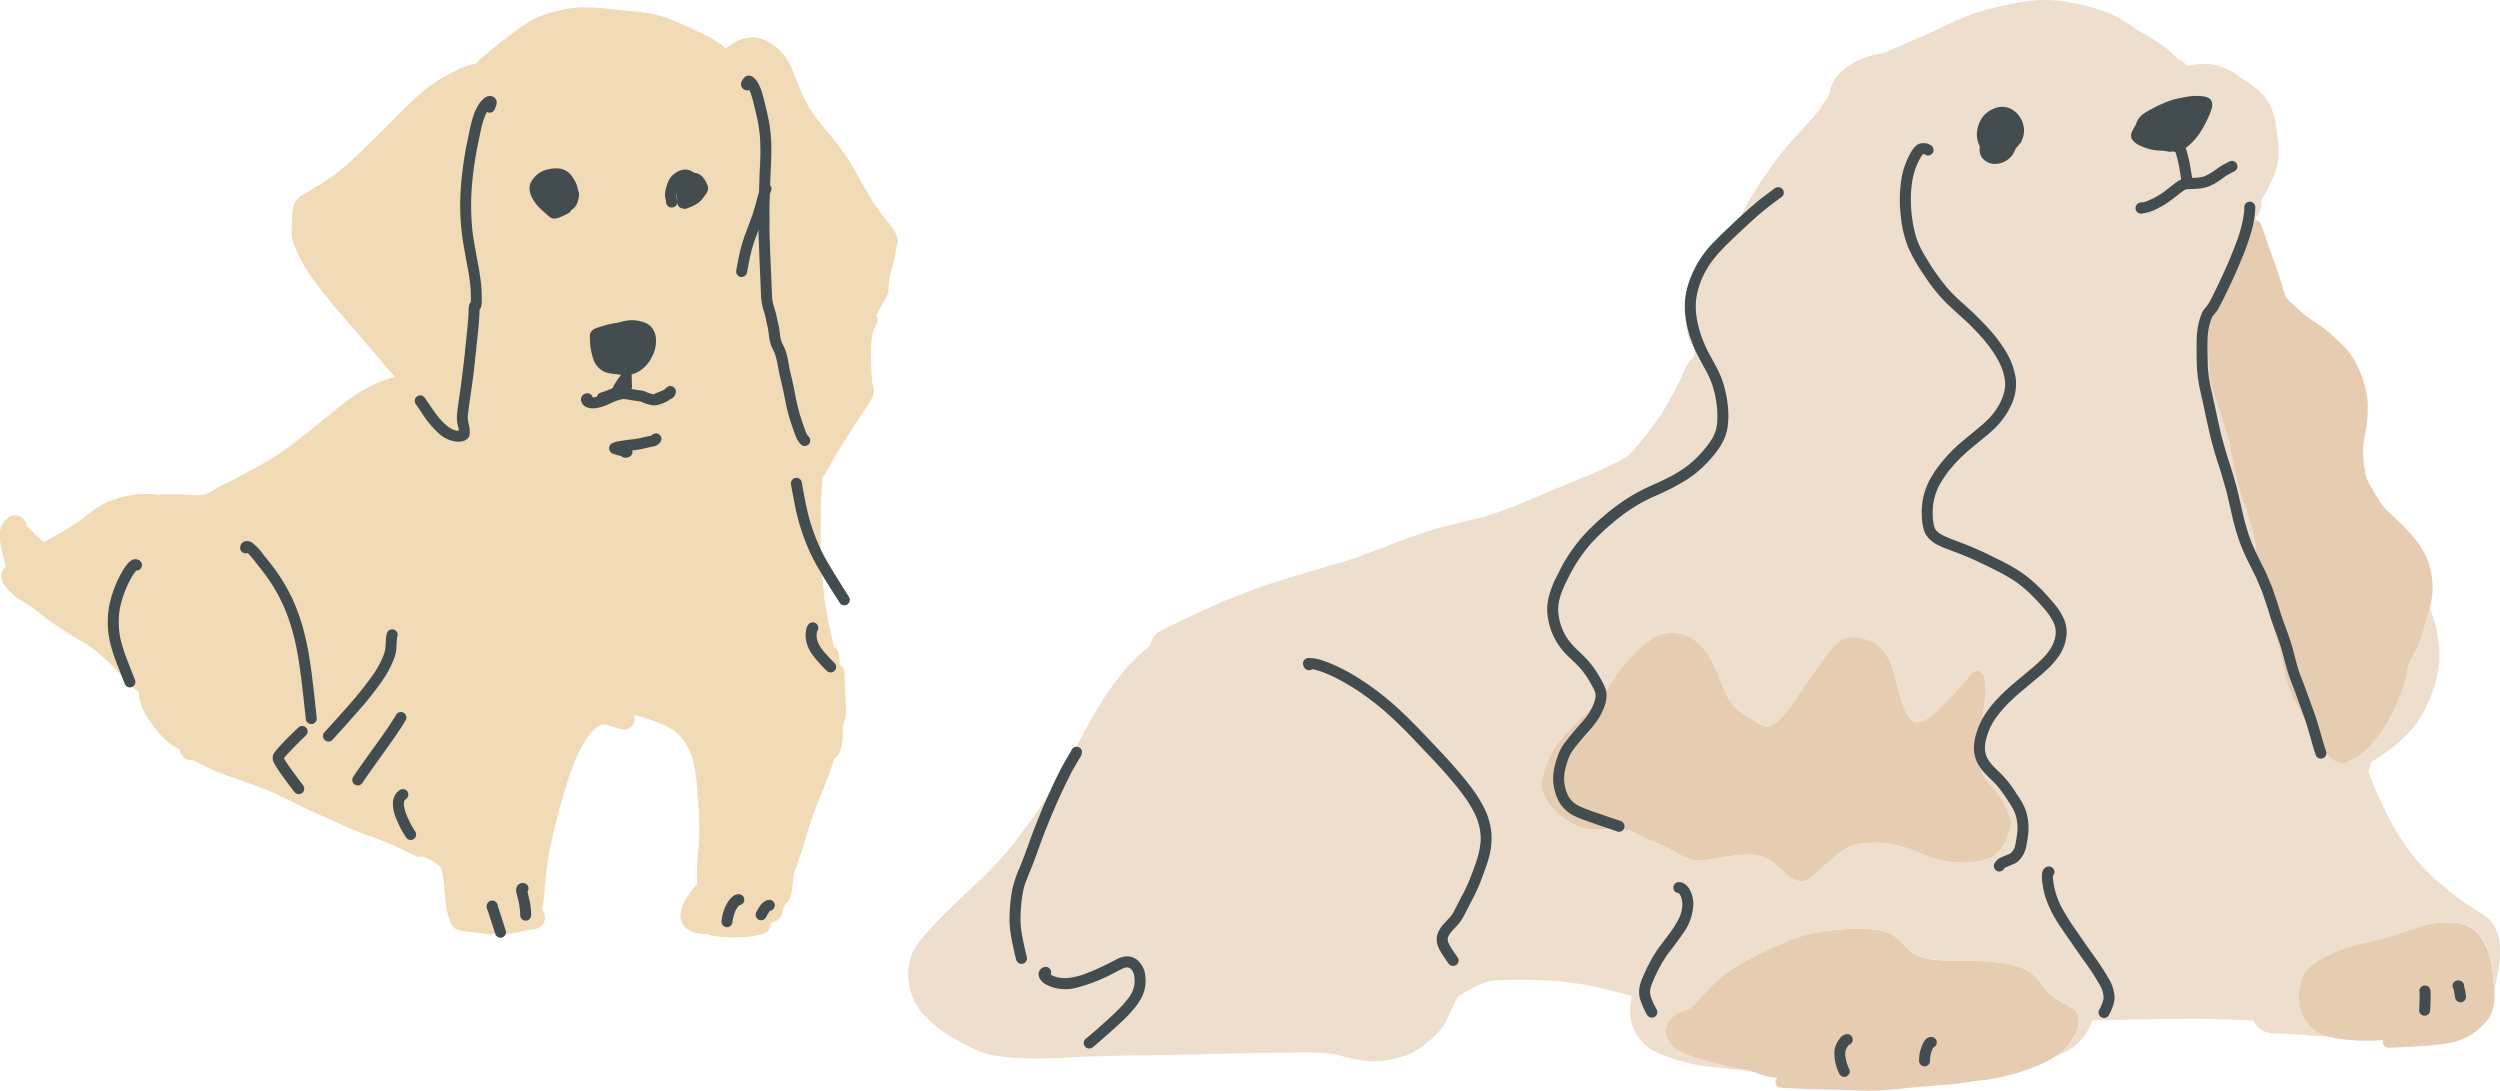 <svg height="123.482" viewBox="0 0 283.005 123.482" width="283.005" xmlns="http://www.w3.org/2000/svg"><path d="m578.272 239.275c-.544-.009-1.09-.043-1.632-.1a3.87 3.87 0 0 1 -1.248-.288h-.087c-.151 0-.3 0-.448 0a3.985 3.985 0 0 1 -1.019-.2 2.333 2.333 0 0 1 -1-.615 1.893 1.893 0 0 1 -.485-1.305 3.862 3.862 0 0 1 .779-2.08 11.313 11.313 0 0 1 .914-1.22c.057-.066.119-.133.178-.194.007-.37.011-.741.007-1.109-.007-.505-.021-1.01.014-1.513.032-.482.082-.965.126-1.444s.069-.953.1-1.428c0-.455.023-.912 0-1.364-.021-.535-.034-1.074-.066-1.609-.071-1.122-.16-2.238-.254-3.353a19.417 19.417 0 0 0 -.35-2.114c-.082-.3-.176-.6-.286-.9q-.164-.381-.357-.747c-.162-.279-.336-.549-.523-.811-.13-.162-.267-.322-.411-.475s-.3-.286-.457-.418-.327-.238-.5-.343c-.311-.181-.631-.343-.96-.494-.693-.293-1.4-.544-2.121-.768-.375-.107-.75-.206-1.129-.288a1.157 1.157 0 0 1 -.295 1.349 1.348 1.348 0 0 1 -1.2.242c-.393-.1-.779-.231-1.168-.357-.171-.048-.345-.094-.519-.133a1.453 1.453 0 0 0 -.2-.016c-.053 0-.1 0-.155 0l-.1.016-.107.034.057-.023h-.007c-.073.032-.146.064-.217.1-.107.066-.213.133-.318.206-.066.055-.133.11-.194.167-.19.187-.368.384-.539.585-.229.293-.437.6-.635.907a16.623 16.623 0 0 0 -.844 1.627c-.423.974-.772 1.972-1.1 2.983q-.391 1.323-.779 2.649c-.261.926-.482 1.867-.722 2.8-.1.377-.165.761-.247 1.138-.1.464-.219.93-.3 1.4.009-.05.016-.1.023-.149-.091.6-.19 1.209-.286 1.815-.08.779-.155 1.556-.222 2.34s-.144 1.566-.274 2.345c.043.1.089.2.135.3a1.3 1.3 0 0 1 -.044 1.339 1.7 1.7 0 0 1 -1.248.626c-.377.05-.745.135-1.115.217a9.677 9.677 0 0 1 -1.348.238c-.217.018-.437.027-.656.027s-.441-.009-.656-.027l-.459-.039a1.006 1.006 0 0 1 -.5.137c-.046 0-.089 0-.137-.009q-1.107-.161-2.217-.293c-.164-.018-.327-.039-.491-.059a2.666 2.666 0 0 1 -.981-.219 1.346 1.346 0 0 1 -.569-.576c-.053-.105-.094-.215-.139-.322a8.142 8.142 0 0 1 -.535-2.359q-.082-1.073-.19-2.144c-.053-.409-.112-.818-.206-1.223-.025-.087-.053-.171-.082-.256-.016-.032-.03-.066-.046-.1l-.046-.071c-.03-.034-.057-.069-.089-.1s-.08-.075-.121-.11c-.172-.133-.345-.254-.528-.37-.265-.155-.537-.3-.816-.434-.151-.064-.3-.126-.457-.192a1.053 1.053 0 0 1 -.311.046 1.325 1.325 0 0 1 -.544-.128c-.843-.382-1.675-.786-2.51-1.184-.555-.245-1.118-.478-1.689-.686-.624-.226-1.246-.448-1.863-.688-1.287-.5-2.539-1.074-3.8-1.636h.009l-.094-.043c-.164-.071-.327-.144-.489-.217l.023.011-.041-.021-.094-.041.032.016c-.137-.059-.272-.121-.409-.181-.868-.389-1.726-.8-2.576-1.221q-1.416-.7-2.852-1.364c-.635-.251-1.268-.517-1.911-.745l-2.281-.8c-.306-.107-.619-.2-.919-.327l-1.339-.542c-.791-.32-1.531-.752-2.3-1.12h-.014a1.5 1.5 0 0 1 -1.23-.478 1.146 1.146 0 0 1 -.27-.72c-.183-.1-.368-.2-.546-.309a7.314 7.314 0 0 1 -1.033-.757 11.732 11.732 0 0 1 -1.632-1.895 7.715 7.715 0 0 1 -1.225-2.228 5.589 5.589 0 0 1 -.235-1.351 9.12 9.12 0 0 1 -1.129-.974l-.135-.144.011.016c-.542-.56-1.042-1.156-1.577-1.719-.729-.693-1.467-1.378-2.249-2.011-.272-.21-.546-.414-.839-.6a38.02 38.02 0 0 1 -4.5-2.873 26.045 26.045 0 0 0 -2.484-1.812l-.03-.016h.011l-.041-.025.007.007a6.637 6.637 0 0 1 -2.329-2.064 1.684 1.684 0 0 1 -.185-1.426 1.2 1.2 0 0 1 .432-.551c-.073-.272-.144-.546-.215-.818a11.9 11.9 0 0 1 -.462-2.327 2.507 2.507 0 0 1 1.186-2.553 1.348 1.348 0 0 1 1.323.151 1.166 1.166 0 0 1 .478.848l.021.027c.128.162.267.313.409.464.489.471.987.937 1.492 1.392h.137c.176-.085.341-.176.51-.27q.74-.422 1.483-.837l-.128.073c.386-.217.773-.437 1.143-.683.414-.277.821-.562 1.225-.853.626-.475 1.246-.971 1.906-1.4a9.468 9.468 0 0 1 3.385-1.246 8.352 8.352 0 0 1 1.616-.2c.578 0 1.154.037 1.733.08.336 0 .67-.007 1.006-.016s.651-.016.978-.011c.434 0 .862.016 1.294.039.357.018.713.053 1.072.069.124 0 .247-.007.37-.018.2-.032.391-.066.587-.105.085-.023.165-.05.249-.08.2-.1.393-.2.587-.3l.128-.073c.32-.192.633-.4.96-.578a.878.878 0 0 1 .272-.1c.619-.288 1.22-.619 1.822-.939q1.087-.583 2.162-1.182c.521-.309 1.047-.617 1.572-.926.19-.112.368-.242.553-.363.217-.146.443-.281.654-.432.165-.126.327-.261.5-.37l.037-.027.107-.078.062-.048c.114-.085.226-.171.343-.256.569-.446 1.145-.88 1.707-1.335q.956-.775 1.911-1.554c.958-.782 1.906-1.561 2.916-2.274a17.521 17.521 0 0 1 2.873-1.643 12.422 12.422 0 0 1 1.472-.56 5.582 5.582 0 0 1 .6-.149l-.1-.117c-.4-.466-.8-.93-1.2-1.4-.871-1.022-1.735-2.05-2.608-3.067-.846-.981-1.694-1.954-2.542-2.932-.811-.933-1.568-1.906-2.308-2.891a18.383 18.383 0 0 1 -2.267-3.62c-.1-.229-.2-.457-.3-.686a3.963 3.963 0 0 1 -.368-1.771c0-.6.064-1.2.085-1.794a3.041 3.041 0 0 1 .281-1.449 2.6 2.6 0 0 1 1.113-1.033c.489-.277.971-.569 1.456-.859a27.943 27.943 0 0 0 2.315-1.582c.409-.343.834-.674 1.227-1.035.443-.409.882-.818 1.328-1.223.871-.857 1.742-1.71 2.6-2.571s1.694-1.719 2.562-2.555c.48-.457.951-.917 1.451-1.355.192-.169.382-.341.587-.5.286-.213.562-.45.862-.647a19.514 19.514 0 0 1 3.241-1.835c.306-.126.615-.254.93-.357a5.051 5.051 0 0 1 .8-.185c.423-.43.864-.841 1.326-1.227.976-.823 2-1.591 3.015-2.359.485-.366.978-.715 1.495-1.04a9.682 9.682 0 0 1 2.24-1.035 21.51 21.51 0 0 1 2.363-.56 9.637 9.637 0 0 1 1.68-.181c.446-.007.891.025 1.335.048.567.027 1.136.089 1.7.149.544.057 1.088.126 1.634.171.734.059 1.47.117 2.2.217a13.916 13.916 0 0 1 4.249 1.284q.936.422 1.865.846c.507.229 1.008.469 1.488.743a10.883 10.883 0 0 1 1.771 1.243 1.756 1.756 0 0 1 .144-.149 4.385 4.385 0 0 1 1.339-.83 4.126 4.126 0 0 1 1.842-.288 3.666 3.666 0 0 1 1.458.505 5.5 5.5 0 0 1 1.362 1.049 7.082 7.082 0 0 1 .955 1.3 11.833 11.833 0 0 1 .706 1.572c.24.592.473 1.184.706 1.778a13.969 13.969 0 0 0 .631 1.305v-.011a17.238 17.238 0 0 0 1 1.552c.926 1.209 1.956 2.334 2.855 3.568.441.606.85 1.234 1.248 1.872s.743 1.314 1.111 1.975c.325.567.656 1.134.987 1.7.272.469.6.907.9 1.355.427.56.864 1.115 1.3 1.671a5.538 5.538 0 0 1 .624.967 3.086 3.086 0 0 1 .24.665 1.338 1.338 0 0 1 -.133.871l-.023.066-.027.128a12.314 12.314 0 0 1 -.245 1.442c-.071.263-.146.523-.213.788-.123.494-.238.987-.329 1.492-.018.146-.039.293-.053.439s0 .279 0 .421a2.087 2.087 0 0 1 -.233.841c-.249.521-.542 1.017-.832 1.515-.11.19-.219.377-.329.565a1.116 1.116 0 0 1 .071.939c-.1.256-.235.5-.359.745a1.015 1.015 0 0 1 -.094.281q-.058.257-.1.521c-.064.452-.1.907-.117 1.364a32.572 32.572 0 0 0 .149 3.863l-.016-.153c.018.128.037.254.064.377l.032.1a1.624 1.624 0 0 1 .1.5 1.857 1.857 0 0 1 -.242.933 12.522 12.522 0 0 1 -.7 1.129c-.324.491-.667.974-.983 1.472-.69 1.088-1.385 2.174-2.064 3.268-.48.8-.928 1.623-1.41 2.423-.128.21-.258.437-.411.645-.011.183-.023.368-.036.553-.071.987-.117 1.977-.162 2.967v.1.023.075-.043.087-.014l-.009.464v.027.11-.021.128.183.055.085-.014c0 .114 0 .229-.007.341v-.037.085.057.133.2.025.041.009.021-.018q0 .206-.007.411v.151-.107.1-.018c-.011.686.025 1.378.039 2.064.009.574.036 1.14.069 1.712.032.6.046 1.2.11 1.8.075.695.148 1.39.224 2.082.114.686.233 1.371.352 2.057.105.61.254 1.214.384 1.819q.158.72.306 1.442a1.478 1.478 0 0 1 .6.962 5.569 5.569 0 0 1 .053 1.067 1.146 1.146 0 0 1 .558.923c.048 1.253.105 2.5.148 3.76a5.092 5.092 0 0 1 -.048 1.383c-.059.249-.146.494-.215.741-.03.112-.064.226-.094.338v.466a4.386 4.386 0 0 1 -.507 2.651 1.244 1.244 0 0 1 -.441.37c-.059.229-.121.457-.2.677-.117.331-.231.663-.345.994-.416 1.2-.923 2.359-1.394 3.531-.421 1.047-.754 2.128-1.09 3.2-.174.555-.343 1.108-.512 1.666-.176.578-.384 1.15-.581 1.723q-.192.562-.409 1.113v.039c-.087.635-.167 1.273-.265 1.908a3.655 3.655 0 0 1 -.272 1.118 1.352 1.352 0 0 1 -.464.491l-.039.078c-.085.2-.167.4-.233.606-.014.053-.025.105-.037.155a2.982 2.982 0 0 1 -.085.4 1.237 1.237 0 0 1 -.626.706 6.1 6.1 0 0 1 -.64.233 1.1 1.1 0 0 1 -.51 1.044 2.323 2.323 0 0 1 -.562.247c-.181.048-.364.087-.549.123-.283.055-.567.1-.852.142a7.95 7.95 0 0 1 -1.143.066c-.237.021-.459.017-.678.014z" fill="#f0dbb6" transform="translate(-495.32 -133.157)"/><g fill="#434c4e"><path d="m518.6 139.983v.012z" transform="translate(-465.397 -125.451)"/><path d="m516.682 174.281-.046-.064a11.183 11.183 0 0 0 1.869 2.288 3.538 3.538 0 0 0 2.192 1.013 2.211 2.211 0 0 0 .245-.014 1.3 1.3 0 0 0 1.029-.489 1.263 1.263 0 0 0 .112-.631 3.729 3.729 0 0 0 -.032-.507 5.651 5.651 0 0 0 -.128-.551c-.021-.121-.036-.242-.05-.366s0-.247 0-.37c.053-.672.165-1.339.258-2s.188-1.326.281-1.986c.092-.64.158-1.284.231-1.927s.135-1.264.2-1.9c.146-1.4.327-2.811.354-4.221a.708.708 0 0 0 .105-.142 1.37 1.37 0 0 0 .135-.64c.023-.347.009-.69 0-1.038 0-.311-.034-.622-.055-.932-.021-.352-.087-.7-.133-1.054-.089-.677-.226-1.344-.35-2.016-.089-.471-.171-.944-.254-1.417s-.162-.942-.222-1.412c-.052-.432-.091-.864-.121-1.294a28.035 28.035 0 0 1 0-3.666v.009c.059-.811.142-1.623.249-2.427.107-.788.245-1.57.386-2.352v.014l-.009.043-.007.023.007-.025.007-.034.009-.041v.018l.016-.08-.016.082.043-.21-.016.08.032-.165-.016.08c.105-.5.206-.994.309-1.492l-.016.08.018-.091v.016l.009-.055.007-.027v.007l.018-.082-.009.041.009-.05v-.021.023a12.1 12.1 0 0 1 .343-1.291 6.809 6.809 0 0 1 .279-.686c.028-.048.053-.1.078-.144l.064.032a.624.624 0 0 0 .814-.331c.117-.313.334-.715.174-1.047a.8.8 0 0 0 -.217-.3.816.816 0 0 0 -.37-.153 1.023 1.023 0 0 0 -.786.249 3.157 3.157 0 0 0 -.6.679 5.246 5.246 0 0 0 -.469.926 11.506 11.506 0 0 0 -.521 1.812l-.014.064v-.021l-.018.1v-.025l-.025.121.009-.037-.011.057v.025-.021q-.147.713-.295 1.431l.007-.034-.018.089-.016.073v-.014l-.007.027v.009l-.007.039c-.087.409-.151.823-.219 1.234-.078.469-.151.942-.208 1.415-.114.939-.215 1.881-.258 2.827a26.229 26.229 0 0 0 .325 5.709c.171 1.008.359 2.011.544 3.017.107.569.178 1.147.247 1.723.018.288.046.576.05.864.007.32.007.635 0 .953v-.027.071a.689.689 0 0 0 -.19.313 3.014 3.014 0 0 0 -.057.661c-.014.3-.03.61-.043.916-.112 1.255-.245 2.505-.377 3.758q-.223 2.129-.519 4.249c-.089.633-.183 1.266-.267 1.9-.021.165-.043.329-.062.494a5.574 5.574 0 0 0 -.062.782 4.146 4.146 0 0 0 .059.654c.032.167.082.325.121.489.014.089.023.181.032.272v.043l-.121.014h-.073c-.028 0-.055 0-.082-.009a2.193 2.193 0 0 1 -.24-.066c-.075-.027-.149-.059-.222-.091-.124-.066-.242-.137-.361-.215-.149-.105-.29-.217-.43-.334a6.405 6.405 0 0 1 -.523-.533 12.465 12.465 0 0 1 -.841-1.086v.007l-.007-.007-.018-.03.012.016q-.48-.706-.965-1.412a.621.621 0 0 0 -.983.759zm3.993 2h-.007-.021z" transform="translate(-468.91 -127.514)"/><path d="m518.43 140.813v.012-.015z" transform="translate(-465.614 -124.392)"/><path d="m518.43 140.814v-.016z" transform="translate(-465.613 -124.401)"/><path d="m536.371 169.555.014.071c.094.482.174.967.277 1.444.078.379.169.757.265 1.129a.794.794 0 0 1 -.016-.08c.073.359.151.715.229 1.072l-.007-.046c.187.921.347 1.849.613 2.754.142.473.29.944.455 1.408.089.245.176.489.265.731a4.82 4.82 0 0 0 .21.487 2.738 2.738 0 0 0 .427.587.586.586 0 0 0 .432.178.642.642 0 0 0 .448-.178.63.63 0 0 0 0-.88l-.043-.046c-.041-.05-.08-.1-.117-.153a.793.793 0 0 1 -.048-.082c-.185-.4-.322-.823-.469-1.237-.146-.455-.311-.907-.43-1.371-.126-.5-.24-1-.345-1.506-.13-.656-.261-1.31-.4-1.963l.016.082c-.059-.295-.139-.583-.21-.873-.057-.229-.1-.464-.149-.695l.018.08c-.064-.361-.128-.722-.2-1.081a5.646 5.646 0 0 0 -.288-1.022c-.13-.331-.311-.642-.437-.976q-.041-.141-.075-.281c-.073-.4-.1-.8-.169-1.2-.055-.3-.13-.6-.2-.9-.014-.089-.03-.176-.046-.265v.021l-.007-.032-.009-.05v.032l-.009-.055v.03l-.014-.069v-.011l-.009-.039v.007-.011l-.014-.071.007.039-.016-.071v.018l-.007-.041-.009-.039.007.027c-.1-.471-.284-.921-.386-1.392-.037-.213-.062-.425-.08-.64-.037-.782-.066-1.561-.1-2.34-.027-.663-.066-1.323-.091-1.986q-.045-1.214-.089-2.427c-.023-.608-.009-1.218-.009-1.826s-.021-1.193 0-1.792c.014-.421.025-.841.039-1.262.034-.1.069-.192.112-.286a.7.7 0 0 0 .066-.3.606.606 0 0 0 -.149-.393l.014-.4c.041-1.344.149-2.683.117-4.027a16.722 16.722 0 0 0 -.281-2.884c-.105-.528-.222-1.051-.35-1.577-.107-.434-.21-.871-.329-1.3a6.41 6.41 0 0 0 -.478-1.282 2.152 2.152 0 0 0 -.693-.821.716.716 0 0 0 -.907.08 1.416 1.416 0 0 0 -.354.555.712.712 0 0 0 .046.544.692.692 0 0 0 .258.267.808.808 0 0 0 .411.1.622.622 0 0 0 .2-.032q.089.2.165.4c.174.521.3 1.056.43 1.586.121.5.24.994.345 1.495a15.716 15.716 0 0 1 .251 1.815c.016.233.03.469.037.7.016.521.025 1.042.009 1.563-.013.494-.041.987-.066 1.479-.018.4-.034.8-.043 1.2-.014.434-.027.871-.041 1.305l-.027.078c-.073.256-.146.514-.215.775-.066.245-.126.491-.2.734-.082.286-.172.569-.254.855-.178.478-.345.955-.526 1.431-.114.3-.222.6-.341.9s-.192.583-.286.873a12.9 12.9 0 0 0 -.393 1.5c-.119.587-.238 1.175-.341 1.764a.625.625 0 0 0 .532.7.522.522 0 0 0 .085 0 .635.635 0 0 0 .615-.535c.1-.587.224-1.168.336-1.751.046-.187.091-.375.137-.56.034-.142.062-.29.107-.43.121-.373.24-.747.363-1.118.124-.311.24-.626.359-.942v.213.514c.059 1.467.11 2.93.181 4.4.032.647.05 1.3.08 1.947a7.922 7.922 0 0 0 .238 1.824c.091.322.213.638.281.964v.014-.007l.009.043.007.037v-.023l.025.133v-.016l.007.03.009.053v-.018.014-.007c.055.313.123.622.2.93.057.313.1.626.142.939a4.621 4.621 0 0 0 .21 1.01c.13.37.334.711.473 1.079a6.932 6.932 0 0 1 .194.711z" transform="translate(-448.443 -128.806)"/><path d="m526.282 146.687a1.973 1.973 0 0 0 .2-.139 1.641 1.641 0 0 0 .457-.635 2.734 2.734 0 0 0 .208-.841 1.2 1.2 0 0 0 -.114-.642 2.676 2.676 0 0 0 -.32-.978 3.5 3.5 0 0 0 -.651-.935 2.017 2.017 0 0 0 -1.024-.51 3.2 3.2 0 0 0 -1.223.037 2.918 2.918 0 0 0 -1.17.45 3.292 3.292 0 0 0 -.793.8 1.644 1.644 0 0 0 -.3 1.07 2.726 2.726 0 0 0 .384 1.1 4.53 4.53 0 0 0 .83 1.056c.142.13.283.263.427.391s.283.251.427.375a1.7 1.7 0 0 0 .4.3.88.88 0 0 0 .336.066 1.9 1.9 0 0 0 .741-.2c.142-.064.286-.126.427-.192a3.852 3.852 0 0 0 .482-.249.731.731 0 0 0 .276-.324zm-2.555-.985-.009.007-.014-.011z" transform="translate(-461.606 -122.907)"/><path d="m532.71 143.112a1.594 1.594 0 0 0 -.688-.613 1.242 1.242 0 0 0 -.423-.089h-.007a2.071 2.071 0 0 0 -.5-.286 1.562 1.562 0 0 0 -.551-.1 2.009 2.009 0 0 0 -1.177.446 2.118 2.118 0 0 0 -.69.793 4 4 0 0 0 -.235.629 4.239 4.239 0 0 0 -.148.658 2.02 2.02 0 0 0 -.009.633 3.5 3.5 0 0 0 .1.386.639.639 0 0 0 .466.729.668.668 0 0 0 .731-.295.719.719 0 0 0 .085-.258l.009.133a.622.622 0 0 0 .567.535.641.641 0 0 0 .267.059.655.655 0 0 0 .238-.046c.22-.089.439-.174.651-.277a3 3 0 0 0 .926-.619c.117-.13.222-.267.327-.4.082-.112.171-.213.244-.331a2.14 2.14 0 0 0 .169-.3.883.883 0 0 0 .03-.626 3 3 0 0 0 -.382-.761zm-3.053 2.418a1.871 1.871 0 0 0 -.105-.35.889.889 0 0 1 -.032-.112l.009.055-.014-.078a.711.711 0 0 1 -.014-.1c0-.046 0-.094.007-.139.009-.085.021-.167.036-.249 0 .037-.009.073-.011.11a1.613 1.613 0 0 0 .059.523.983.983 0 0 0 .075.192c-.004.053-.008.101-.01.149z" transform="translate(-452.979 -122.829)"/><path d="m524.69 159.316a1.814 1.814 0 0 0 .763.149h.123a5.044 5.044 0 0 0 1.8-.549c.224-.1.446-.194.672-.286.224-.071.446-.139.672-.192.05-.009.1-.016.149-.021s.112 0 .167 0c.315.041.626.105.939.151.283.041.567.082.853.121h.018c.105.046.2.1.309.139s.19.071.288.1c.116.039.233.075.35.107a1.982 1.982 0 0 0 .974.048c.2-.048.388-.119.581-.185a2.685 2.685 0 0 0 .708-.37c.039-.03.075-.059.112-.089a1.469 1.469 0 0 0 .336-.176.786.786 0 0 0 .206-.251.909.909 0 0 0 .119-.535.626.626 0 0 0 -.779-.514.816.816 0 0 0 -.4.27c-.046.046-.091.091-.139.135-.377.158-.757.311-1.131.471-.025.011-.05.025-.076.039l-.064-.011c-.185-.043-.368-.1-.548-.16-.1-.041-.2-.089-.3-.135a.976.976 0 0 0 -.192-.073c-.119-.025-.238-.048-.359-.064l-.558-.08c-.162-.025-.325-.048-.489-.078a.527.527 0 0 0 .078-.3c-.025-.455-.039-.91-.046-1.365h.03a3.4 3.4 0 0 0 .974-.448 3.909 3.909 0 0 0 1.282-1.511 3.8 3.8 0 0 0 .464-2.087 2.312 2.312 0 0 0 -.418-1.177 1.858 1.858 0 0 0 -.834-.626 4.405 4.405 0 0 0 -1.291-.274 4.22 4.22 0 0 0 -1.136.119c-.256.062-.512.121-.763.187-.071.007-.139.014-.21.023a9.777 9.777 0 0 0 -1.55.382 5.981 5.981 0 0 0 -.619.208 1.319 1.319 0 0 0 -.412.258.844.844 0 0 0 -.228.4 1.411 1.411 0 0 0 -.014.471v-.011-.018l.009.149v.073-.039a7.009 7.009 0 0 0 .487 2.484 2.258 2.258 0 0 0 .608.8 2.4 2.4 0 0 0 .827.459 6.624 6.624 0 0 0 .9.144c.217.03.437.059.654.08v.08a1.05 1.05 0 0 0 -.164.208 2.326 2.326 0 0 0 -.249.352c-.1.162-.206.327-.309.491a.973.973 0 0 0 -.149.29l-.014.066-.117.064a9.706 9.706 0 0 1 -1.07.423l-.187.062a.659.659 0 0 0 -.437.457c-.043.009-.087.023-.132.034-.078.016-.158.027-.235.037h-.1a.628.628 0 0 0 -.6-.457.7.7 0 0 0 -.679.967 1.033 1.033 0 0 0 .546.584z" transform="translate(-458.323 -113.239)"/><path d="m531.042 156.334a.937.937 0 0 0 .35-.459.63.63 0 0 0 -.434-.763.648.648 0 0 0 -.667.226c-.414.078-.823.176-1.232.274-.256.05-.514.1-.775.133s-.544.062-.814.1c-.288.041-.574.085-.859.137a2.218 2.218 0 0 0 -.814.247.637.637 0 0 0 -.3.619.676.676 0 0 0 .446.546 5.036 5.036 0 0 0 .507.164c.139.037.276.071.416.1a.623.623 0 0 0 .446.19.5.5 0 0 0 .082 0 1.257 1.257 0 0 0 .434-.121.617.617 0 0 0 .309-.537.67.67 0 0 0 -.023-.167c.153-.018.308-.039.462-.059.588-.08 1.166-.233 1.742-.368a1.4 1.4 0 0 0 .724-.262z" transform="translate(-456.54 -106.03)"/><path d="m521.167 179.48c.016.082.034.165.05.245l-.016-.08.027.139c.037.254.069.505.094.761.009.16.018.32.023.48a.621.621 0 0 0 1.241 0 8.856 8.856 0 0 0 -.142-1.492l-.027-.133v.021c-.073-.361-.162-.718-.251-1.074a.6.6 0 0 0 .119-.363.624.624 0 0 0 -.622-.622.782.782 0 0 0 -.615.261 1.1 1.1 0 0 0 -.1.969c.073.294.158.589.219.888z" transform="translate(-462.455 -77.4)"/><path d="m521.566 178.3v.016z" transform="translate(-461.579 -76.187)"/><path d="m520.228 178.253h-.007a.62.62 0 0 0 -.7.286.685.685 0 0 0 -.094.423 1.61 1.61 0 0 0 .149.491c.286.839.551 1.684.818 2.53a.636.636 0 0 0 .6.455.61.61 0 0 0 .167-.023.622.622 0 0 0 .432-.763c-.151-.478-.306-.953-.457-1.431-.071-.215-.14-.425-.208-.64l-.142-.427c-.03-.089-.066-.178-.1-.265a.629.629 0 0 0 -.458-.636z" transform="translate(-464.336 -76.285)"/><path d="m533.1 177.922a.935.935 0 0 0 -.42.039 1.186 1.186 0 0 0 -.359.21 2.989 2.989 0 0 0 -.631.754 5.193 5.193 0 0 0 -.631 2.011.625.625 0 0 0 .53.7.445.445 0 0 0 .078.007.628.628 0 0 0 .622-.539c.014-.119.03-.238.05-.357.044-.206.1-.411.16-.613.053-.142.11-.281.174-.418.055-.1.116-.2.181-.3l-.014.018.016-.023.03-.043-.025.039c.034-.048.071-.1.11-.142s.059-.064.089-.094l.025-.021a.614.614 0 0 0 .546-.526.626.626 0 0 0 -.531-.702z" transform="translate(-449.377 -76.687)"/><path d="m534.126 178.216a1.546 1.546 0 0 0 -.773.512 6.462 6.462 0 0 0 -.526.848.629.629 0 0 0 .224.85.626.626 0 0 0 .848-.224c.116-.215.235-.421.37-.624.025-.037.053-.071.08-.105l.016-.014.05-.027.03-.014h.011a.622.622 0 0 0 -.331-1.2z" transform="translate(-447.205 -76.333)"/><path d="m539.775 168.718c-.6-.976-1.209-1.95-1.732-2.971a22.682 22.682 0 0 1 -1.049-2.516c-.178-.517-.347-1.038-.484-1.57-.128-.5-.242-1-.345-1.511l.016.08q-.243-1.2-.448-2.4a.632.632 0 0 0 -.7-.53.623.623 0 0 0 -.53.7q.212 1.248.466 2.487a23.1 23.1 0 0 0 .645 2.532 25.516 25.516 0 0 0 .9 2.388 21.356 21.356 0 0 0 1.086 2.123c.763 1.321 1.589 2.608 2.407 3.892a.649.649 0 0 0 .544.309.607.607 0 0 0 .306-.085.625.625 0 0 0 .222-.85c-.438-.696-.879-1.385-1.304-2.078z" transform="translate(-444.964 -103.203)"/><path d="m537.4 167.891a8.2 8.2 0 0 1 -.5-.651 3 3 0 0 1 -.171-.293c-.055-.117-.1-.233-.144-.354-.03-.091-.055-.185-.078-.279s-.025-.165-.034-.247 0-.174 0-.263.023-.181.039-.27l.021-.078a.624.624 0 0 0 -.93-.827 1.277 1.277 0 0 0 -.32.718 3.057 3.057 0 0 0 -.034.978 4.028 4.028 0 0 0 .773 1.824c.3.4.631.768.967 1.138.206.226.416.446.635.654a.637.637 0 0 0 .443.178.607.607 0 0 0 .434-.178.625.625 0 0 0 0-.878c-.391-.374-.747-.772-1.101-1.172z" transform="translate(-444.029 -94.001)"/><path d="m511.946 177.492a.58.58 0 0 0 .43-.181c.638-.7 1.28-1.4 1.906-2.114l-.021.023c.363-.409.731-.818 1.092-1.23l-.012.014c.471-.533.933-1.077 1.372-1.634.487-.622.969-1.246 1.41-1.9a11.238 11.238 0 0 0 1.109-2.041 5.322 5.322 0 0 0 .347-1.1 8.043 8.043 0 0 0 .075-1c.016-.217.03-.439.066-.654l.018-.071a.617.617 0 0 0 -.27-.729.625.625 0 0 0 -.85.222 2.045 2.045 0 0 0 -.167.775c-.03.295-.041.592-.055.887-.009.123-.023.242-.041.363-.041.174-.091.343-.148.51a8.8 8.8 0 0 1 -.377.88 12.851 12.851 0 0 1 -.747 1.282 40.123 40.123 0 0 1 -2.658 3.369l-.043.053.014-.018.014-.016c-.354.4-.711.8-1.063 1.2l.023-.025-.048.055q-.909 1.018-1.826 2.02a.634.634 0 0 0 0 .88.65.65 0 0 0 .45.18z" transform="translate(-474.754 -93.55)"/><path d="m517.748 169.191c-.224.379-.466.747-.7 1.122-.309.448-.61.9-.928 1.348-.35.487-.7.978-1.054 1.465-.747 1.042-1.5 2.087-2.213 3.15a.622.622 0 0 0 .537.935.676.676 0 0 0 .165-.021.656.656 0 0 0 .37-.288l.064-.094-.043.066c.057-.085.114-.171.174-.256.727-1.056 1.476-2.1 2.224-3.138.857-1.2 1.726-2.4 2.478-3.664a.622.622 0 0 0 -1.074-.626z" transform="translate(-472.892 -88.298)"/><path d="m515.529 172.837a1.683 1.683 0 0 0 -.56.647 1.931 1.931 0 0 0 -.187.8 4.615 4.615 0 0 0 .414 1.856 11.771 11.771 0 0 0 1.058 2.016.663.663 0 0 0 .544.306.6.6 0 0 0 .3-.085.623.623 0 0 0 .224-.85 10.632 10.632 0 0 1 -.64-1.108 11.487 11.487 0 0 1 -.466-1.077c-.059-.183-.11-.366-.151-.551-.018-.094-.032-.187-.043-.281 0-.066 0-.133 0-.2s.011-.112.021-.169l.018-.069.023-.053.043-.071.011-.014.023-.025a1.3 1.3 0 0 1 .126-.1.624.624 0 0 0 .112-.871.63.63 0 0 0 -.87-.101z" transform="translate(-470.304 -83.376)"/><path d="m504.07 161.387a.79.79 0 0 0 -.487-.046 1.487 1.487 0 0 0 -.7.523 5.592 5.592 0 0 0 -.651.96c-.183.322-.354.654-.505.992a13.575 13.575 0 0 0 -.791 2.26 9.419 9.419 0 0 0 -.279 2.247 10.137 10.137 0 0 0 .251 2.393 18.274 18.274 0 0 0 .729 2.308c.318.811.626 1.627.953 2.439a.621.621 0 0 0 .578.377.6.6 0 0 0 .235-.048.63.63 0 0 0 .331-.814c-.185-.457-.363-.914-.542-1.374-.206-.535-.421-1.065-.612-1.6a16.906 16.906 0 0 1 -.521-1.824l.011.057-.014-.071v-.009.009a9.135 9.135 0 0 1 -.135-1.061 11.67 11.67 0 0 1 0-1.326 8.6 8.6 0 0 1 .121-.967 12.729 12.729 0 0 1 1-2.864q.237-.473.517-.919c.089-.128.181-.251.281-.37l.05-.053h.016a.621.621 0 0 0 .165-1.22z" transform="translate(-488.456 -98.022)"/><path d="m507.673 161.789a.634.634 0 0 0 .379-.018 3.856 3.856 0 0 1 .272.274c.366.427.708.875 1.058 1.314q.665.836 1.271 1.719a19.368 19.368 0 0 1 1.1 1.913 18.972 18.972 0 0 1 .937 2.212 26.59 26.59 0 0 1 .882 3.245c.286 1.438.475 2.891.651 4.345.155 1.266.288 2.539.421 3.808a.624.624 0 0 0 .622.537.457.457 0 0 0 .078 0 .63.63 0 0 0 .532-.7q-.168-1.608-.35-3.214c-.064-.574-.142-1.147-.206-1.723-.018-.155-.048-.315-.071-.471-.05-.35-.1-.7-.155-1.051s-.1-.713-.169-1.067a29.35 29.35 0 0 0 -.665-2.864 21.629 21.629 0 0 0 -.974-2.72 19.708 19.708 0 0 0 -1.333-2.514 21.428 21.428 0 0 0 -1.3-1.838c-.279-.352-.56-.7-.837-1.051a6.645 6.645 0 0 0 -1.207-1.287 1 1 0 0 0 -.981-.139.721.721 0 0 0 -.4.53.641.641 0 0 0 .064.48.608.608 0 0 0 .381.28z" transform="translate(-480.024 -99.174)"/><path d="m510.21 173.079c.756-.85 1.561-1.65 2.384-2.434a.621.621 0 1 0 -.878-.878c-.523.5-1.049 1-1.547 1.524q-.339.357-.672.725a4.682 4.682 0 0 0 -.439.533l.043-.066a1.919 1.919 0 0 0 -.21.329 1.265 1.265 0 0 0 .171 1.1 15.9 15.9 0 0 0 .976 1.458c.407.569.83 1.125 1.253 1.68a.617.617 0 0 0 .494.24.607.607 0 0 0 .377-.128.626.626 0 0 0 .112-.871c-.613-.8-1.225-1.614-1.8-2.45-.133-.2-.258-.4-.37-.613v-.007l.03-.043a1.016 1.016 0 0 1 .076-.099z" transform="translate(-477.96 -87.393)"/></g><path d="m634.308 254.74c-.711-.073-1.417-.158-2.125-.24l-.651-.078a18.832 18.832 0 0 1 -6.214-1.563 5.133 5.133 0 0 1 -3.2-5.725 5.943 5.943 0 0 1 .114-.718l-.023-.046c-1.481-.418-3.138-.825-5.062-1.234-.91-.155-1.744-.272-2.548-.361-.645-.071-1.319-.117-1.913-.155l-.112-.007c-.935-.037-2.048-.073-3.2-.073-.862 0-1.641.021-2.384.064-.409.037-.747.08-1.067.137-.08.018-.162.041-.245.066-.4.155-.775.318-1.131.482-.615.315-1.115.6-1.573.891-.153.112-.306.229-.457.347l-.039.043a1.89 1.89 0 0 0 -.1.171c-.1.2-.2.407-.3.608-.192.391-.375.784-.558 1.182l-.087.2a6.428 6.428 0 0 1 -.48.944 6.6 6.6 0 0 1 -.818 1 13.8 13.8 0 0 1 -1.1 1 9.521 9.521 0 0 1 -1.127.834 7 7 0 0 1 -1.559.693 16.934 16.934 0 0 1 -1.726.414l-.162.034a6.445 6.445 0 0 1 -1.259.117 11.608 11.608 0 0 1 -1.435-.1 21.8 21.8 0 0 1 -2.711-.581l-.251-.066c-.629-.11-1.243-.167-1.764-.208-.665-.034-1.376-.048-2.169-.048-.814 0-1.625.016-2.439.032h-.2q-.768.017-1.54.03c-2.338.032-4.72.087-6.74.135-1.758.041-3.513.069-5.273.094-2.674.041-5.43.082-8.159.181-.491.014-.978.041-1.472.069l-.2.011c-.45.025-.9.048-1.351.064l-2.11.073c-.119 0-.238 0-.359 0-.284 0-.565-.009-.848-.018-.169-.007-.32-.009-.475-.014a22.158 22.158 0 0 1 -4.334-.443 9.535 9.535 0 0 1 -2.1-.853c-.676-.338-1.216-.626-1.7-.914a14.289 14.289 0 0 1 -3.577-2.809 6.648 6.648 0 0 1 -1.166-6.978 8.363 8.363 0 0 1 1.458-2.048l.1-.117c.4-.453.818-.9 1.186-1.294l.112-.121c.747-.8 1.518-1.543 2.24-2.228q1.183-1.124 2.382-2.235c.489-.457.958-.933 1.431-1.419l.178-.183.354-.359 1.515-1.739c.391-.446.763-.949 1.065-1.353.162-.215.318-.425.478-.633.759-.978 1.479-2.048 2.112-2.99l.4-.585q.339-.555.688-1.108l.03-.05c.439-.7.891-1.428 1.3-2.158l.471-.832c.517-.919 1.031-1.833 1.534-2.754l.256-.48c.309-.578.617-1.156.942-1.723a39.208 39.208 0 0 1 3.081-4.706 21.709 21.709 0 0 1 3.556-3.616 2.241 2.241 0 0 1 .151-.494 2.57 2.57 0 0 1 1.323-1.326l.8-.384c1.369-.658 2.919-1.4 4.423-2.066.224-.1.448-.2.669-.3l.158-.071c.576-.265 1.17-.539 1.769-.763l1.145-.437q.857-.322 1.714-.649c.693-.265 1.433-.491 2.089-.693l.242-.075c.245-.075.487-.151.725-.229.631-.2 1.266-.393 1.9-.581l.869-.256c.83-.254 1.662-.5 2.491-.745.9-.267 1.806-.533 2.706-.807.836-.306 1.671-.624 2.5-.944l.2-.075.811-.311.69-.265c1.141-.439 2.32-.894 3.511-1.259.222-.069.444-.142.665-.215l.064-.021c.437-.142.889-.29 1.337-.4l.48-.123.119-.03q.765-.2 1.524-.384l1.072-.265 1.067-.263c.455-.112.91-.251 1.312-.373.21-.066.421-.128.633-.19 1.264-.462 2.368-.887 3.371-1.3.6-.249 1.2-.505 1.8-.763l.231-.1c.4-.174.812-.347 1.218-.517.537-.224 1.076-.448 1.614-.67 1.781-.731 3.618-1.49 5.4-2.359l.112-.064c.327-.185.654-.373.971-.569.142-.1.283-.2.421-.313.135-.133.263-.272.388-.411a49.521 49.521 0 0 0 3.177-4.112c.64-1.029 1.25-2.107 1.865-3.3.128-.249.242-.505.356-.761a9.217 9.217 0 0 1 .841-1.735c.235-.327.622-.629.738-1.026.151-.512-.306-.965-.516-1.385a5.322 5.322 0 0 1 -.43-1.854 5.947 5.947 0 0 1 .528-3.773q.429-1.056.855-2.116.206-.507.407-1.017a2.393 2.393 0 0 1 .569-.75 17.3 17.3 0 0 1 1.7-1.472 5.387 5.387 0 0 0 1.531-1.611 12 12 0 0 0 .588-1.579 14.549 14.549 0 0 1 1.316-2.471c.251-.407.514-.807.763-1.214.078-.126.16-.249.245-.37l.032-.05.142-.206a9.883 9.883 0 0 1 .553-.825l.064-.089.254-.352c.231-.327.464-.651.709-.967.718-.919 1.474-1.817 2.313-2.743l.724-.8c.327-.356.654-.715.976-1.076l.393-.457.062-.073.453-.533a2.1 2.1 0 0 1 .4-.683c.144-.165.288-.329.436-.491.085-.267.167-.562.247-.878a4.266 4.266 0 0 1 1.159-2.02 7.282 7.282 0 0 1 1.755-1.262 10.091 10.091 0 0 1 2.686-.875c.176-.039.347-.08.517-.133 1.342-.53 2.683-1.122 3.984-1.7l.073-.03.745-.327c.6-.265 1.2-.544 1.806-.825a28.67 28.67 0 0 1 5.57-2.142c1.113-.256 2.157-.473 3.191-.661a17.005 17.005 0 0 1 3.028-.265h.112a16.419 16.419 0 0 1 2.409.256l.11.016a21.694 21.694 0 0 1 2.855.681 13.392 13.392 0 0 1 2.59 1.008 16.5 16.5 0 0 1 1.641 1.058l.087.059c.788.51 1.627 1 2.3 1.4a11.7 11.7 0 0 1 2.507 1.931c.085.085.165.174.242.263a2.7 2.7 0 0 1 .809.519l.128.119.146.135a10.941 10.941 0 0 1 1.945-.217c.156 0 .308 0 .464.016a6.675 6.675 0 0 1 2.507.791 7.741 7.741 0 0 1 1.031.672c.133.1.263.192.393.286l.153.1a15.063 15.063 0 0 1 1.506 1.088 5.874 5.874 0 0 1 1.2 1.428 6.3 6.3 0 0 1 .734 2.1c.142.713.226 1.428.3 2.1.036.341.08.789.1 1.239a6.311 6.311 0 0 1 -.384 2.436 15.589 15.589 0 0 1 -1.566 3.14 2.052 2.052 0 0 1 .021.295 2.483 2.483 0 0 1 -.644 1.657c.03.13.064.265.1.4h-.014-.016-.023a.331.331 0 0 0 -.068 0 .6.6 0 0 0 -.089.011h-.014a.614.614 0 0 0 -.171.071.6.6 0 0 0 -.208.2.716.716 0 0 0 -.288.2 3.491 3.491 0 0 0 -.443.724c-.1.19-.2.379-.3.569-.222.416-.45.827-.681 1.241-.213.377-.43.754-.61 1.147q-.278.614-.553 1.23c-.27.613-.548 1.223-.809 1.84-.137.322-.279.64-.4.967-.135.366-.256.731-.373 1.1-.091.293-.169.59-.238.887a8.463 8.463 0 0 0 -.276 1.911c0 .658.016 1.316.041 1.975.027.693.055 1.383.1 2.071.046.656.121 1.305.212 1.952.025.19.078.377.117.565.028.133.066.263.1.393.087.306.171.619.27.923.114.357.231.706.361 1.054.1.27.219.537.322.8.181.617.338 1.246.523 1.863q.151.514.318 1.024a7.178 7.178 0 0 1 .21.825c.114.594.215 1.191.318 1.792.1.551.224 1.1.361 1.641.148.59.3 1.177.48 1.758.171.542.375 1.074.571 1.611.174.578.334 1.161.5 1.742.094.322.185.642.274.965.082.3.155.6.226.9.13.743.229 1.49.368 2.233.078.4.167.784.267 1.173.087.35.185.695.258 1.047.149.706.3 1.415.466 2.116.066.277.153.549.226.823.1.363.2.729.286 1.095.162.674.3 1.353.446 2.03.144.642.334 1.271.5 1.908.078.3.16.6.224.907.073.338.146.677.215 1.015.13.626.261 1.25.448 1.86a11.425 11.425 0 0 0 .484 1.321c.105.231.217.459.331.688.295.6.583 1.2.9 1.78.167.311.334.615.514.914s.377.619.576.923c.35.542.677 1.095 1.028 1.634a6.013 6.013 0 0 0 1.173 1.444 2.186 2.186 0 0 0 1 .517 1.815 1.815 0 0 0 .217.014 1.521 1.521 0 0 0 .332-.037 1.757 1.757 0 0 0 .366-.151c.286-.142.574-.288.848-.448.217-.128.436-.251.64-.4s.384-.313.569-.48a7.147 7.147 0 0 0 .654-.688c.226-.265.459-.53.663-.814s.411-.569.606-.862.391-.571.558-.873c.315-.571.61-1.154.875-1.751a20.834 20.834 0 0 0 .786-1.979c.055-.162.119-.329.16-.5.05-.187.1-.375.144-.565.073-.281.133-.564.194-.859v-.021l.009-.041v.014c.014-.059.025-.121.039-.181l.016-.089c.009-.046.018-.089.03-.133l.009-.05.014-.071v.021l.007-.043c.009-.039.016-.075.023-.11s.018-.089.027-.135v.018-.023q.367-.665.708-1.342c.158-.309.3-.619.441-.935a7.8 7.8 0 0 0 .327-.857c.2-.656.375-1.316.558-1.975l.014-.05.032-.112.007-.027.025-.094v-.011l.034-.128c.048-.162.091-.322.135-.482.021-.073.039-.146.057-.219l.009-.037c.082.185.162.375.235.565a12.821 12.821 0 0 1 .681 2.711 13.023 13.023 0 0 1 .164 2.761 13.894 13.894 0 0 1 -1.09 4.251 16.275 16.275 0 0 1 -.944 1.906 10.968 10.968 0 0 1 -1.508 1.988 18 18 0 0 1 -3.358 2.724l-.409.277-.414.281a2.566 2.566 0 0 1 -.3.944c.046.16.094.325.149.489.5 1.31 1.088 2.658 1.87 4.24a37.081 37.081 0 0 0 2.071 3.577c.5.715 1.04 1.415 1.607 2.08a28.944 28.944 0 0 0 2.171 2.155c.937.773 2.05 1.675 3.2 2.5l.1.064.052.034c.293.19.581.377.873.56.334.206.729.453 1.12.72a4.107 4.107 0 0 1 1.113 1.273 4.058 4.058 0 0 1 .485 1.458 10.124 10.124 0 0 1 .1 1.849 14.83 14.83 0 0 1 -.34 2.391c-.094.453-.19.9-.3 1.342-.032-.542-.073-1.051-.13-1.556l-.011-.107v-.034l-.009-.08-.014-.119a9.394 9.394 0 0 0 -.914-3.321 5.186 5.186 0 0 0 -.763-1.106 3.5 3.5 0 0 0 -.914-.734 4.133 4.133 0 0 0 -1.287-.432 7.342 7.342 0 0 0 -1.241-.1h-.085a10.821 10.821 0 0 0 -2.861.437c-.443.13-.882.277-1.321.421l-.1.034c-.178.059-.357.121-.537.181-.38.13-.773.265-1.166.379l-.592.174-.592.174c-.231.069-.466.121-.7.171-.105.023-.212.046-.318.071-.268.066-.535.128-.8.19l-.377.087c-.27.059-.539.119-.807.192a17.977 17.977 0 0 0 -2.724.965c-.517.233-.937.446-1.319.665a6.563 6.563 0 0 0 -1.042.686 3.353 3.353 0 0 0 -.832.958 5.243 5.243 0 0 0 -.448 1.141 6.306 6.306 0 0 0 -.213 1.547 4.115 4.115 0 0 0 .158 1.182 5.291 5.291 0 0 0 1.317 2.263 3.509 3.509 0 0 0 1.04.754 2.92 2.92 0 0 0 .3.121l.018.007c.1.034.2.064.3.094-.85 0-1.712-.069-2.542-.135l-.651-.046c-.779-.046-1.808-.1-2.848-.137a2.563 2.563 0 0 1 -2.26-1.449l-.875-.039c-.873-.043-1.76-.089-2.631-.105-.352-.007-.7-.016-1.056-.025-.656-.018-1.312-.034-1.966-.034h-.343l-3.817.041c-1.417.014-2.834.043-4.249.075h-.048q-1.087.024-2.171.046c-.16 0-.315 0-.476.009l-.238.007-.359.009a7.446 7.446 0 0 1 -.921 1.78 6.2 6.2 0 0 1 -2.546 2c-.229.1-.464.2-.711.293.105-.066.208-.135.308-.21a7.323 7.323 0 0 0 .871-.7 5.458 5.458 0 0 0 .793-1.074 6.319 6.319 0 0 0 .448-.878 2.7 2.7 0 0 0 .219-1.46 1.793 1.793 0 0 0 -.284-.747 1.627 1.627 0 0 0 -.475-.443c-.2-.119-.4-.219-.613-.32l.071.039a15.161 15.161 0 0 1 -1.422-.83 4.894 4.894 0 0 1 -.427-.327c-.121-.107-.233-.222-.343-.338l.053.059c-.142-.165-.286-.327-.418-.5-.153-.2-.3-.4-.443-.6a4.737 4.737 0 0 0 -.708-.834 4.3 4.3 0 0 0 -.96-.649 9.247 9.247 0 0 0 -2.6-.752 19.887 19.887 0 0 0 -2.384-.21c-1.591-.059-3.184-.009-4.774-.112h.087a12.7 12.7 0 0 1 -1.444-.176 7.237 7.237 0 0 1 -.764-.21 5.231 5.231 0 0 1 -.494-.206q-.223-.117-.432-.254c-.144-.1-.277-.2-.409-.315-.327-.3-.629-.626-.939-.946a4.67 4.67 0 0 0 -.837-.72 3.95 3.95 0 0 0 -1.159-.475 14.013 14.013 0 0 0 -4.4-.2c-.386.03-.773.059-1.159.087-.478.034-.96.105-1.431.183s-.93.167-1.39.277a14.58 14.58 0 0 0 -2.249.725l-1.211.51c-.249.107-.5.222-.743.334-.311.144-.631.281-.939.432l.021-.009-1.236.613a20.6 20.6 0 0 0 -2.1 1.193 16.619 16.619 0 0 0 -2.553 2.036c-.315.311-.626.631-.919.965l.021-.025q-.363.411-.722.83c-.176.194-.352.389-.546.567-.075.064-.151.126-.231.183-.05.032-.1.062-.155.089-.133.059-.27.105-.411.155-.265.094-.535.178-.788.3a2.482 2.482 0 0 0 -.93.731 2.327 2.327 0 0 0 -.546 1.058 1.567 1.567 0 0 0 .2.981 7.041 7.041 0 0 0 .382.674 2.272 2.272 0 0 0 .859.791c.169.087.341.169.512.245.3.135.6.281.907.391.354.128.7.247 1.065.354.295.091.6.171.9.256.661.183 1.326.375 2 .51l-.08-.018.807.167-.08-.018c.26.055.521.1.781.146.222.046.446.094.667.142s.432.112.645.174c-.467-.023-.909-.065-1.354-.11zm1.477-24.364a5.769 5.769 0 0 1 .736.094c.194.043.388.1.58.16.171.062.338.133.5.21s.3.171.443.265c.2.139.37.27.528.4.112.1.22.2.325.306l.121.117c.073.071.146.139.222.208s.164.153.244.231l.05.05a5.188 5.188 0 0 0 .391.354 3.487 3.487 0 0 0 .5.32 2.067 2.067 0 0 0 .974.293h.117a2.1 2.1 0 0 0 .948-.373 4.334 4.334 0 0 0 .594-.5l.19-.171.153-.139.171-.153c.35-.318.7-.635 1.06-.953a17.966 17.966 0 0 1 1.461-1.161 6.607 6.607 0 0 1 .6-.35c.2-.1.4-.181.585-.249a4.105 4.105 0 0 1 .457-.126 12.248 12.248 0 0 1 1.5-.174c.174-.009.347-.016.521-.016.236 0 .473.009.711.025a12.532 12.532 0 0 1 1.472.208 14.683 14.683 0 0 1 1.657.455c.322.114.642.238.96.359l.341.13c.176.066.347.137.519.208.226.094.453.187.683.27a9.712 9.712 0 0 0 2.539.571c.3.021.61.032.912.032a11.394 11.394 0 0 0 1.735-.13 6.137 6.137 0 0 0 1.257-.306 3.193 3.193 0 0 0 .942-.519 3.715 3.715 0 0 0 .759-.9 8.26 8.26 0 0 0 .562-1.1 4.341 4.341 0 0 0 .347-1.23 2.23 2.23 0 0 0 -.137-1.063c-.16-.409-.336-.8-.553-1.271a6.351 6.351 0 0 0 -.619-1.058 10.562 10.562 0 0 0 -.715-.859l-.034-.041-.071-.071-.057-.069.014.009-.043-.048-.05-.057-.08-.091a7.774 7.774 0 0 1 -.512-.645 7.275 7.275 0 0 1 -.377-.642c-.078-.165-.151-.331-.215-.5a6.519 6.519 0 0 1 -.174-.635c-.034-.192-.064-.384-.087-.587l-.009-.085v.011c-.011-.171-.016-.343-.016-.516s0-.345.014-.519c.075-1.024.247-2.055.411-3.051.064-.373.126-.747.183-1.12.059-.389.119-.775.178-1.161a9.526 9.526 0 0 0 .112-1.289v-.153a5.166 5.166 0 0 0 -.094-1.072 1.213 1.213 0 0 0 -.5-.859.653.653 0 0 0 -.332-.087.894.894 0 0 0 -.562.217 1.725 1.725 0 0 0 -.176.192l-.064.078-.121.139-.064.075c-.076.089-.151.174-.226.261l-.075.089c-.491.546-.985 1.092-1.481 1.632-.411.448-.878.951-1.364 1.431-.183.181-.372.361-.565.535a10.778 10.778 0 0 1 -.96.747 4.207 4.207 0 0 1 -.391.233c-.076.034-.149.066-.224.1a2.626 2.626 0 0 1 -.293.08 2.187 2.187 0 0 1 -.242.03h-.135l-.08-.011-.082-.025c-.037-.014-.073-.027-.11-.043-.073-.041-.146-.082-.219-.13a.827.827 0 0 1 -.075-.057c-.025-.023-.048-.048-.071-.071a3.8 3.8 0 0 1 -.24-.306 5.516 5.516 0 0 1 -.288-.5 11.156 11.156 0 0 1 -.45-1.083c-.144-.43-.276-.878-.4-1.371-.062-.24-.116-.482-.174-.725s-.121-.51-.187-.763a12.572 12.572 0 0 0 -.432-1.39 6.218 6.218 0 0 0 -.656-1.259 4.176 4.176 0 0 0 -2.023-1.6 5.093 5.093 0 0 0 -1.332-.3c-.1-.007-.2-.009-.3-.009a2.634 2.634 0 0 0 -.969.162 3.094 3.094 0 0 0 -1.1.729 9.277 9.277 0 0 0 -.775.933c-.217.283-.432.569-.642.857q-.583.8-1.15 1.6-.59.843-1.168 1.689l-.729 1.067a19.58 19.58 0 0 1 -1.253 1.712c-.183.206-.427.473-.7.722-.112.1-.229.187-.347.272-.108.069-.215.13-.327.19-.073.034-.146.066-.222.1a1.982 1.982 0 0 1 -.219.062c-.046.007-.091.014-.137.018h-.135c-.073-.007-.144-.018-.217-.032l-.052-.016c-.037-.016-.071-.03-.105-.046-.393-.2-.741-.391-1.056-.578l-.171-.1c-.286-.169-.569-.336-.843-.517-.3-.213-.585-.437-.846-.661-.137-.128-.274-.261-.4-.4s-.238-.293-.345-.448c-.178-.27-.345-.558-.5-.85s-.272-.615-.393-.919l-.048-.123-.174-.437c-.082-.206-.165-.411-.245-.619a14.336 14.336 0 0 0 -.889-1.9 7.305 7.305 0 0 0 -.8-1.152 5.528 5.528 0 0 0 -.9-.869 4.744 4.744 0 0 0 -1.134-.647 4.566 4.566 0 0 0 -1.227-.283c-.11-.009-.217-.014-.324-.014a3.566 3.566 0 0 0 -.994.137 4.571 4.571 0 0 0 -1.143.48 11.223 11.223 0 0 0 -2.1 1.726 18.825 18.825 0 0 0 -3.367 4.617l-.043.087-.044.087c-.848.807-1.725 1.673-2.679 2.644l-.734.747c-.085.085-.167.169-.254.254-.151.151-.306.3-.453.459-.231.247-.459.5-.679.754l-.1.117c-.151.178-.3.357-.441.546a6.027 6.027 0 0 0 -.61 1.024c-.146.306-.279.619-.409.93a9.737 9.737 0 0 0 -.619 1.87 3.888 3.888 0 0 0 -.073.727 2.837 2.837 0 0 0 .073.645 3.5 3.5 0 0 0 .494 1.077 7.95 7.95 0 0 0 .789 1.072 7.851 7.851 0 0 0 3.3 2.1 6.92 6.92 0 0 0 1.394.174h.149.247.167c.206 0 .414-.009.619-.016.327-.009.654-.018.981-.018.249 0 .5.007.75.021a7.059 7.059 0 0 1 .784.1 4.9 4.9 0 0 1 .478.126c.123.05.245.1.366.16.142.071.279.146.416.222.206.114.414.229.628.327.268.119.535.235.8.35.478.2.948.409 1.419.624.485.245.967.5 1.442.754l.245.137a7.072 7.072 0 0 0 1.2.569l.062.018a3.093 3.093 0 0 0 .944.149h.13.044a4.137 4.137 0 0 0 .478-.037c.139-.021.277-.046.414-.069l.156-.027.7-.117c1-.171 2.025-.345 3.049-.421.183-.011.368-.016.553-.016.15-.007.31-.002.47.004z" fill="#eedecd" transform="translate(-437.51 -133.625)"/><path d="m600.074 192.795a3.5 3.5 0 0 1 -.5-.32 5.2 5.2 0 0 1 -.391-.354l-.05-.05c-.08-.078-.162-.155-.245-.231s-.149-.137-.222-.208l-.121-.117c-.105-.1-.213-.206-.325-.306-.158-.13-.331-.261-.528-.4-.144-.094-.293-.183-.443-.265s-.332-.149-.5-.21c-.192-.062-.386-.117-.58-.16a5.777 5.777 0 0 0 -.736-.094c-.162-.007-.32-.011-.478-.011-.185 0-.37 0-.553.016-1.024.075-2.052.249-3.049.421l-.7.117-.155.027c-.139.023-.274.048-.414.069a4.17 4.17 0 0 1 -.478.037h-.044-.13a3.094 3.094 0 0 1 -.944-.149l-.062-.018a7.076 7.076 0 0 1 -1.2-.569l-.245-.137c-.475-.258-.958-.51-1.442-.754-.471-.215-.942-.425-1.419-.624-.27-.114-.537-.231-.8-.35-.215-.1-.423-.213-.629-.327-.137-.075-.276-.151-.416-.222-.121-.057-.242-.11-.366-.16a4.9 4.9 0 0 0 -.478-.126 7.064 7.064 0 0 0 -.784-.1c-.249-.014-.5-.021-.75-.021-.327 0-.654.009-.981.018-.206.007-.414.011-.619.016h-.167-.247-.149a6.92 6.92 0 0 1 -1.394-.174 7.851 7.851 0 0 1 -3.3-2.1 7.761 7.761 0 0 1 -.789-1.072 3.519 3.519 0 0 1 -.5-1.077 2.974 2.974 0 0 1 -.071-.645 3.888 3.888 0 0 1 .073-.727 9.745 9.745 0 0 1 .619-1.87c.13-.311.263-.624.409-.93a6.025 6.025 0 0 1 .61-1.024c.137-.19.29-.368.441-.546l.1-.117c.219-.256.448-.507.679-.754.146-.158.3-.309.453-.459l.254-.254.734-.747c.953-.971 1.831-1.838 2.679-2.644l.044-.087.043-.087a18.77 18.77 0 0 1 3.367-4.617 11.151 11.151 0 0 1 2.1-1.726 4.57 4.57 0 0 1 1.143-.48 3.562 3.562 0 0 1 .992-.137c.11 0 .217 0 .327.014a4.585 4.585 0 0 1 1.227.283 4.79 4.79 0 0 1 1.134.647 5.528 5.528 0 0 1 .9.869 7.16 7.16 0 0 1 .8 1.152 14.327 14.327 0 0 1 .891 1.9c.08.208.162.414.245.619l.174.437.048.123c.121.3.245.619.391.919s.325.581.5.85c.107.155.224.3.345.448s.265.274.4.4c.261.224.546.448.846.661.274.181.558.347.841.517l.171.1c.318.187.665.375 1.058.578.034.016.068.03.105.046l.052.016c.073.014.144.025.217.032h.135c.046 0 .091-.011.137-.018a2.119 2.119 0 0 0 .219-.062c.073-.03.149-.062.222-.1.112-.059.217-.121.327-.19.119-.085.233-.176.347-.272.27-.249.514-.517.7-.722a19.583 19.583 0 0 0 1.252-1.712l.729-1.067q.576-.847 1.168-1.689.566-.806 1.147-1.6.319-.432.644-.857a9.574 9.574 0 0 1 .773-.932 3.123 3.123 0 0 1 1.1-.729 2.625 2.625 0 0 1 .969-.162c.1 0 .2 0 .3.009a5.093 5.093 0 0 1 1.332.3 4.187 4.187 0 0 1 2.023 1.6 6.334 6.334 0 0 1 .656 1.259 12.6 12.6 0 0 1 .432 1.39c.066.254.128.51.187.763s.112.485.174.725c.128.494.261.942.4 1.371a11.124 11.124 0 0 0 .45 1.083 5.528 5.528 0 0 0 .288.5 3.8 3.8 0 0 0 .24.306c.023.023.046.048.071.071a.844.844 0 0 0 .075.057c.073.048.146.089.219.13.037.016.071.03.11.043l.082.025.08.011h.135a2.184 2.184 0 0 0 .242-.03 2.471 2.471 0 0 0 .29-.08c.078-.03.151-.062.226-.1a4.186 4.186 0 0 0 .391-.233 10.771 10.771 0 0 0 .96-.747l-.027.032c.695-.635 1.38-1.367 1.956-2 .5-.539.99-1.086 1.479-1.632l.078-.089c.075-.087.151-.171.226-.261l.064-.075.121-.139.064-.078a1.72 1.72 0 0 1 .176-.192.894.894 0 0 1 .562-.217.658.658 0 0 1 .332.087 1.213 1.213 0 0 1 .5.859 5.166 5.166 0 0 1 .094 1.072v.153a9.536 9.536 0 0 1 -.112 1.289c-.06.386-.119.773-.178 1.161-.057.373-.119.747-.183 1.12-.167 1-.338 2.027-.411 3.051-.009.174-.014.347-.014.519s0 .345.016.517l-.007-.023c.027.235.059.462.1.683a6.52 6.52 0 0 0 .174.635c.064.171.137.338.215.5a7.261 7.261 0 0 0 .377.642 7.761 7.761 0 0 0 .512.645l.08.091.05.057.041.048-.012-.009-.018-.014.149.153.034.041a10.531 10.531 0 0 1 .713.859 6.2 6.2 0 0 1 .622 1.058c.217.469.393.862.553 1.271a2.23 2.23 0 0 1 .137 1.063 4.276 4.276 0 0 1 -.35 1.23 8.006 8.006 0 0 1 -.56 1.1 3.715 3.715 0 0 1 -.759.9 3.175 3.175 0 0 1 -.944.519 6.115 6.115 0 0 1 -1.255.306 11.416 11.416 0 0 1 -1.735.13c-.3 0-.61-.011-.912-.032a9.713 9.713 0 0 1 -2.539-.571c-.231-.082-.457-.176-.683-.27-.172-.071-.343-.142-.519-.208l-.341-.13c-.318-.121-.638-.245-.96-.359a14.582 14.582 0 0 0 -1.659-.455 12.531 12.531 0 0 0 -1.472-.208c-.238-.016-.475-.025-.713-.025-.171 0-.345.007-.519.016a12.238 12.238 0 0 0 -1.5.174 4.106 4.106 0 0 0 -.457.126c-.187.069-.382.151-.587.249s-.4.219-.594.35a17.962 17.962 0 0 0 -1.461 1.161c-.359.318-.711.635-1.06.953l-.171.153-.156.139c-.062.057-.126.117-.187.171a4.331 4.331 0 0 1 -.594.5 2.1 2.1 0 0 1 -.949.373c-.039 0-.078 0-.117 0a2.068 2.068 0 0 1 -.96-.285z" fill="#e6ccb1" transform="translate(-397.155 -93.329)"/><path d="m619.672 205.946a2.171 2.171 0 0 1 -1-.517 6.01 6.01 0 0 1 -1.172-1.444c-.35-.539-.679-1.093-1.029-1.632-.2-.306-.388-.613-.576-.926s-.347-.6-.514-.912c-.318-.585-.606-1.186-.9-1.783-.114-.226-.224-.457-.329-.688a11.013 11.013 0 0 1 -.484-1.321c-.187-.61-.318-1.234-.448-1.858-.071-.338-.144-.679-.217-1.017-.064-.3-.144-.606-.222-.907-.164-.638-.357-1.264-.5-1.908-.149-.677-.286-1.355-.448-2.03-.087-.366-.181-.729-.283-1.095-.075-.274-.162-.546-.229-.823-.167-.7-.318-1.408-.466-2.116-.073-.352-.171-.7-.258-1.047-.1-.389-.19-.777-.265-1.173-.142-.743-.24-1.488-.368-2.233-.071-.3-.144-.6-.226-.9-.089-.322-.183-.642-.276-.964-.167-.581-.327-1.163-.5-1.742-.2-.537-.4-1.067-.571-1.611-.18-.58-.331-1.166-.48-1.758-.135-.544-.263-1.09-.359-1.641-.1-.6-.2-1.2-.318-1.792a8.247 8.247 0 0 0 -.21-.825c-.114-.341-.217-.679-.32-1.024-.185-.617-.341-1.243-.521-1.863-.105-.267-.222-.533-.322-.8-.133-.347-.249-.7-.361-1.054-.1-.3-.183-.617-.27-.923-.039-.13-.078-.261-.105-.391-.039-.187-.089-.377-.117-.565-.091-.649-.165-1.3-.21-1.954-.048-.688-.076-1.378-.1-2.068-.025-.661-.044-1.319-.044-1.977a8.549 8.549 0 0 1 .277-1.908c.071-.3.149-.6.24-.889.114-.373.238-.738.37-1.1.121-.327.263-.645.4-.967.261-.617.54-1.225.811-1.84q.274-.614.553-1.227c.181-.4.4-.773.608-1.15q.346-.617.683-1.241c.1-.19.2-.377.3-.569a3.455 3.455 0 0 1 .443-.724.661.661 0 0 1 .288-.2.61.61 0 0 1 .64-.272.5.5 0 0 1 .126.039.643.643 0 0 1 .366.432c.224.624.427 1.257.645 1.888q.346.97.693 1.938c.206.569.416 1.136.6 1.707.222.693.446 1.385.649 2.082.053.176.1.352.153.528.091.1.185.208.281.309.544.555 1.136 1.063 1.719 1.577.178.142.356.281.535.421s.389.27.583.4.375.245.562.366a9.985 9.985 0 0 1 1.3.994c.352.322.708.64 1.051.971.222.21.443.418.654.635a7.117 7.117 0 0 1 1.051 1.4l-.041-.069c.181.318.357.633.519.962.059.123.119.242.169.368.078.187.167.375.233.569a12.458 12.458 0 0 1 .631 2.457 13.216 13.216 0 0 1 .011 2.464 19.5 19.5 0 0 1 -.29 1.954c-.025.155-.052.313-.08.469l-.073.574c-.021.171-.025.35-.037.523v.446c0 .19.025.379.037.567a16.679 16.679 0 0 0 .269 1.783c.046.176.1.347.158.519.089.208.187.409.295.61.194.343.4.686.606 1.024.27.441.537.885.843 1.3.162.208.332.407.512.6.306.306.626.594.946.887.251.229.5.469.743.7s.475.489.711.731c.1.107.194.222.292.331s.2.229.3.347c.238.3.468.6.69.916a8 8 0 0 1 .987 1.913 8.925 8.925 0 0 1 .436 2.027 7.917 7.917 0 0 1 -.087 2.313c-.123.7-.331 1.385-.521 2.068-.183.658-.359 1.319-.558 1.975a6.991 6.991 0 0 1 -.327.857c-.139.318-.283.629-.439.935-.231.45-.464.9-.708 1.342l-.018.087.018-.08-.027.133-.023.112-.009.041v-.021l-.016.071-.009.05c-.009.046-.018.089-.027.133l-.018.089c-.011.059-.023.121-.037.181v-.014l-.009.043v.018.007.011-.011c-.059.286-.119.571-.192.853-.048.187-.1.377-.144.565-.044.167-.107.331-.16.494-.222.679-.5 1.33-.789 1.979-.263.6-.558 1.179-.873 1.751-.167.3-.366.587-.558.873s-.4.576-.606.862-.436.551-.663.816a7.718 7.718 0 0 1 -.654.686 7.222 7.222 0 0 1 -.571.48c-.2.149-.423.272-.638.4-.277.16-.562.306-.848.448a1.639 1.639 0 0 1 -.366.151 1.524 1.524 0 0 1 -.331.039 1.764 1.764 0 0 1 -.222-.027z" fill="#e6ccb1" transform="translate(-354.774 -119.577)"/><path d="m600.115 197.94-.889-.03c-.727-.018-1.451-.048-2.176-.064-.969-.023-1.938-.039-2.907-.075-1.088-.043-2.178-.089-3.268-.149a.63.63 0 0 1 -.622-.622.648.648 0 0 1 .247-.494 8.064 8.064 0 0 1 -1.437-.238c-.553-.142-1.079-.384-1.632-.533-.226-.062-.452-.135-.681-.183s-.448-.1-.669-.142c-.258-.048-.519-.091-.779-.146l.08.018-.807-.165.08.016c-.672-.135-1.337-.327-2-.51-.3-.082-.6-.165-.9-.254-.359-.11-.709-.229-1.063-.354-.309-.11-.608-.258-.907-.393-.171-.075-.343-.158-.512-.245a2.27 2.27 0 0 1 -.859-.791 6.756 6.756 0 0 1 -.382-.674 1.567 1.567 0 0 1 -.2-.981 2.328 2.328 0 0 1 .546-1.058 2.483 2.483 0 0 1 .93-.731 7.968 7.968 0 0 1 .788-.3c.139-.048.276-.1.409-.153l.155-.089c.08-.059.156-.121.231-.183.194-.181.37-.375.546-.569q.36-.418.722-.83l-.021.025c.292-.334.6-.651.919-.964a16.47 16.47 0 0 1 2.553-2.034 20.2 20.2 0 0 1 2.1-1.2l1.236-.613-.021.009c.308-.151.629-.288.939-.432.247-.11.491-.226.74-.331l1.214-.51a14.34 14.34 0 0 1 2.249-.727c.459-.11.923-.2 1.39-.274s.953-.151 1.431-.185c.386-.027.772-.057 1.159-.087a14.014 14.014 0 0 1 4.4.2 3.977 3.977 0 0 1 1.159.475 4.671 4.671 0 0 1 .837.72c.311.32.612.645.939.946a4.936 4.936 0 0 0 .409.315c.139.091.281.176.432.256s.325.144.491.2a6.882 6.882 0 0 0 .766.21 12.729 12.729 0 0 0 1.442.178l-.085-.007c1.591.1 3.184.053 4.772.112a19.884 19.884 0 0 1 2.386.21 9.321 9.321 0 0 1 2.6.752 4.3 4.3 0 0 1 .96.649 4.737 4.737 0 0 1 .708.834c.146.206.29.4.443.6.132.171.276.331.418.5l-.052-.059c.11.117.222.231.343.338a4.895 4.895 0 0 0 .427.327 15.164 15.164 0 0 0 1.422.83l-.071-.039c.208.1.416.2.613.32a1.626 1.626 0 0 1 .475.443 1.793 1.793 0 0 1 .283.747 2.706 2.706 0 0 1 -.219 1.463 6.307 6.307 0 0 1 -.448.875 5.38 5.38 0 0 1 -.8 1.074 7.13 7.13 0 0 1 -.869.706c-.169.123-.347.233-.523.347a5.383 5.383 0 0 1 -.587.345l.071-.034c-.313.16-.626.32-.948.459-.341.149-.681.286-1.028.42a16.444 16.444 0 0 1 -1.829.6c-.649.171-1.3.336-1.956.489a20.724 20.724 0 0 1 -2.055.309c-.658.085-1.312.181-1.968.27s-1.314.176-1.975.224c-1.335.094-2.672.19-4 .329-.74.078-1.476.153-2.217.219-.295.025-.59.057-.887.066l-1.264.041h-.132c-.269.016-.544-.007-.815-.014z" fill="#e6ccb1" transform="translate(-389.268 -74.487)"/><path d="m619.316 193.5a.632.632 0 0 1 -.608-.624.6.6 0 0 1 .048-.235h-.08l-.178.011c-.277.011-.553.023-.832.032-.343.011-.688.023-1.033.023s-.67-.011-.964-.032c-.251-.018-.5-.034-.754-.055-.222-.018-.448-.048-.674-.08l-.315-.039c-.368-.046-.736-.114-1.079-.178a5.026 5.026 0 0 1 -1.154-.341 3.585 3.585 0 0 1 -1.038-.754 5.283 5.283 0 0 1 -1.317-2.263 5.64 5.64 0 0 1 .5-3.872 3.306 3.306 0 0 1 .832-.955 6.4 6.4 0 0 1 1.04-.688c.382-.219.8-.43 1.321-.665a17.806 17.806 0 0 1 2.724-.965c.265-.073.537-.133.807-.192l.377-.085c.267-.062.537-.126.8-.19.105-.027.212-.048.318-.071.238-.053.473-.105.7-.171l.592-.176.592-.174c.393-.114.786-.249 1.168-.377.178-.062.356-.123.537-.181l.1-.034c.439-.146.875-.293 1.319-.421a10.667 10.667 0 0 1 2.862-.437h.087a7.343 7.343 0 0 1 1.241.1 4.2 4.2 0 0 1 1.284.432 3.515 3.515 0 0 1 .914.734 5.273 5.273 0 0 1 .765 1.106 9.44 9.44 0 0 1 .914 3.323c.082.661.139 1.337.178 2.068.009.178.016.352.018.528a5.351 5.351 0 0 1 -.13 1.257 4.341 4.341 0 0 1 -.368 1.058 4.275 4.275 0 0 1 -.811 1.013 7.626 7.626 0 0 1 -1.575 1.239 6.861 6.861 0 0 1 -1.922.715 17.813 17.813 0 0 1 -2.146.329c-.48.048-.992.087-1.561.117l-.194.009c-1.079.059-2.194.121-3.294.155z" fill="#e6ccb1" transform="translate(-348.949 -74.89)"/><path d="m593.63 144.3a1.588 1.588 0 0 0 .565.736 1.847 1.847 0 0 0 1.108.343 2.253 2.253 0 0 0 .983-.224 2.458 2.458 0 0 0 .869-.656 3.39 3.39 0 0 0 .484-.882 3.017 3.017 0 0 0 .427-.512.614.614 0 0 0 .242-.389 2.1 2.1 0 0 0 .158-.393 2.432 2.432 0 0 0 .11-.779 2.925 2.925 0 0 0 -.567-1.607 2.507 2.507 0 0 0 -1.319-.942 2.212 2.212 0 0 0 -.907-.055 2.52 2.52 0 0 0 -.734.231 2.862 2.862 0 0 0 -1.255 1.029 3.752 3.752 0 0 0 -.553 1.593 3.156 3.156 0 0 0 .146 1.186 3.985 3.985 0 0 0 .187.455 1.663 1.663 0 0 0 .056.866z" fill="#434c4e" transform="translate(-369.449 -126.824)"/><path d="m606.6 149.246c.1-.073.2-.144.306-.21l.082-.041c.05-.018.1-.034.149-.05l.076-.011c.288-.021.58-.021.871-.037s.565-.046.843-.087a4.291 4.291 0 0 0 1.691-.695c.2-.13.4-.261.594-.4l-.018.014.043-.032.018-.014h-.007l.094-.071-.064.05.071-.055a4.818 4.818 0 0 1 .466-.309c.251-.139.507-.272.766-.4a.622.622 0 0 0 -.535-1.122c-.21.105-.418.213-.626.322a6.235 6.235 0 0 0 -.841.537l-.066.05.046-.034-.057.041-.023.016a8.951 8.951 0 0 1 -.8.514c-.146.08-.292.158-.443.224-.089.034-.181.062-.272.087-.254.055-.514.078-.773.107l.085-.009c-.167.009-.334.014-.5.021q-.12-.847-.279-1.691c-.052-.288-.13-.576-.2-.864a7.788 7.788 0 0 0 -.251-.848c.069-.048.142-.094.206-.144a6.94 6.94 0 0 0 1.483-1.662 13.167 13.167 0 0 0 .889-1.673 6.53 6.53 0 0 0 .35-.885 1.42 1.42 0 0 0 .043-.827.724.724 0 0 0 -.249-.377 1.17 1.17 0 0 0 -.43-.2 3.9 3.9 0 0 0 -.535-.089 6.431 6.431 0 0 0 -1.422.043c-.187.03-.375.066-.56.1-.082.016-.164.032-.247.053a8.236 8.236 0 0 0 -2.144.663c-.16.064-.318.13-.471.2-.254.119-.5.251-.741.391a7.326 7.326 0 0 0 -.793.453 2.34 2.34 0 0 0 -.844.884 1.8 1.8 0 0 0 -.142.393 8.73 8.73 0 0 0 -.43.789.959.959 0 0 0 -.089.8 1.3 1.3 0 0 0 .3.4 2.012 2.012 0 0 0 .443.329 5.836 5.836 0 0 0 2.469.67c.164.011.331.023.5.023.139.034.281.064.423.087a1.068 1.068 0 0 0 .523-.025.944.944 0 0 0 .311.071c.091.283.178.569.245.859.044.194.089.391.133.585.1.555.2 1.113.277 1.673-.023.009-.048.016-.071.027a3.138 3.138 0 0 0 -.59.368c-.437.325-.86.67-1.289 1-.155.107-.306.226-.469.32-.139.08-.277.162-.416.245-.315.16-.633.32-.962.455-.13.05-.263.1-.4.137-.073.016-.146.03-.222.041a.942.942 0 0 0 -.379.064.647.647 0 0 0 -.247.21.669.669 0 0 0 -.121.4.624.624 0 0 0 .622.6h.023a.654.654 0 0 0 .167-.032 4.952 4.952 0 0 0 1.819-.633 7.335 7.335 0 0 0 .875-.5c.594-.403 1.151-.848 1.716-1.289z" fill="#434c4e" transform="translate(-359.629 -127.512)"/><path d="m605.118 142.021.064-.048z" fill="#434c4e" transform="translate(-354.168 -122.893)"/><path d="m607.241 199.02a5.023 5.023 0 0 0 1.058-2.859 3.891 3.891 0 0 0 -.3-1.561 6.457 6.457 0 0 0 -.807-1.369c-.386-.51-.818-.978-1.248-1.454-.322-.361-.667-.709-1.024-1.04a14.948 14.948 0 0 0 -1.278-1.093 18.587 18.587 0 0 0 -2.695-1.618c-.448-.224-.9-.446-1.346-.667l.018.009c-.727-.363-1.474-.688-2.222-1.006-1.022-.434-2.089-.763-3.09-1.241-.142-.073-.276-.149-.409-.233a1.677 1.677 0 0 1 -.146-.114c-.062-.055-.119-.114-.176-.176s-.089-.11-.13-.167-.053-.091-.075-.137l-.03-.075a4.239 4.239 0 0 1 -.11-.411c-.039-.238-.062-.478-.08-.718-.018-.345-.021-.688 0-1.033a6.411 6.411 0 0 1 .37-1.79c.085-.224.176-.443.279-.658.217-.423.473-.818.729-1.216.178-.24.35-.494.544-.725l.59-.688c.139-.146.279-.293.421-.434.105-.112.208-.229.322-.331.251-.229.505-.459.759-.688.455-.377.91-.754 1.367-1.127.487-.4.978-.791 1.433-1.22a9 9 0 0 0 1.986-2.658 5.652 5.652 0 0 0 .585-3.191 8.333 8.333 0 0 0 -1.259-3.257 15.866 15.866 0 0 0 -1.753-2.3c-.3-.327-.594-.658-.91-.971s-.64-.645-.974-.955-.674-.619-1.013-.928a23.668 23.668 0 0 1 -1.719-1.668 27.476 27.476 0 0 1 -1.963-2.649c-.384-.624-.777-1.237-1.115-1.888a10.756 10.756 0 0 1 -.5-1.157 11.8 11.8 0 0 1 -.347-1.314 18.392 18.392 0 0 1 -.293-2.238 16.008 16.008 0 0 1 -.007-1.755 13.383 13.383 0 0 1 .2-1.572 9.92 9.92 0 0 1 .3-1.086c.114-.3.242-.6.386-.894.1-.185.2-.368.315-.546.025-.034.05-.069.078-.1l.066-.069.027-.027h.007a.2.2 0 0 1 .039 0l.085.009.034.009a.626.626 0 0 0 1.008-.4.638.638 0 0 0 -.343-.647 1.422 1.422 0 0 0 -.379-.165 1.464 1.464 0 0 0 -.347-.046 1.033 1.033 0 0 0 -.265.007 1.214 1.214 0 0 0 -.592.245 2.564 2.564 0 0 0 -.485.546 8.812 8.812 0 0 0 -1.25 3.463 15.189 15.189 0 0 0 -.043 3.97 12.668 12.668 0 0 0 .88 3.659 20.21 20.21 0 0 0 1.863 3.209 18.812 18.812 0 0 0 2.336 2.921c.775.754 1.591 1.467 2.384 2.2.32.295.619.615.926.921s.567.617.85.923a18.678 18.678 0 0 1 1.2 1.55 12.371 12.371 0 0 1 .67 1.127 10.16 10.16 0 0 1 .407.944c.073.222.135.446.19.672a6.748 6.748 0 0 1 .1.674c.007.162.007.325 0 .489s-.041.354-.073.53a6.188 6.188 0 0 1 -.176.619c-.091.242-.194.48-.309.715-.151.283-.311.56-.489.827-.164.233-.338.455-.521.672-.27.3-.558.583-.853.857-.377.32-.752.642-1.136.953-.421.343-.841.688-1.257 1.033a17.436 17.436 0 0 0 -2.087 2.062c-.13.153-.268.3-.391.466-.16.213-.322.425-.482.64-.139.185-.256.393-.382.59a8.278 8.278 0 0 0 -.5.873 7.693 7.693 0 0 0 -.777 3.243 9.742 9.742 0 0 0 .03 1 6.06 6.06 0 0 0 .1.757 4.217 4.217 0 0 0 .217.72 2.3 2.3 0 0 0 .389.594 3.627 3.627 0 0 0 1.273.907c.256.121.51.238.775.338.222.082.448.165.669.249.407.155.825.3 1.225.469s.837.338 1.244.53l1.3.61q.682.343 1.369.679a22.09 22.09 0 0 1 1.975 1.147 13.2 13.2 0 0 1 1.2.939 18.9 18.9 0 0 1 1.442 1.426c.217.245.434.487.656.731s.421.519.613.8a6.829 6.829 0 0 1 .386.645c.064.137.121.277.174.418.032.1.057.2.082.3s.03.233.041.35 0 .222 0 .331c-.014.137-.032.274-.057.411s-.068.277-.112.416c-.057.158-.121.311-.192.464a5.707 5.707 0 0 1 -.29.5 7.4 7.4 0 0 1 -.466.608 14.716 14.716 0 0 1 -1.156 1.143c-.274.24-.555.473-.834.706-.683.574-1.369 1.138-2.046 1.721-.336.293-.651.6-.976.91-.139.133-.27.277-.4.414s-.277.279-.4.43a12.348 12.348 0 0 0 -1.3 1.774 8.406 8.406 0 0 0 -.7 1.611 6.234 6.234 0 0 0 -.315 1.57 3.848 3.848 0 0 0 .277 1.705 5.048 5.048 0 0 0 .825 1.268c.469.533 1.01.99 1.49 1.515a15.384 15.384 0 0 1 1 1.346c.3.448.6.891.857 1.367.08.165.153.325.217.494a6.247 6.247 0 0 1 .162.606c.037.21.066.421.085.633.012.235.009.469 0 .7-.046.505-.128 1.008-.224 1.506-.028.123-.055.247-.089.37-.014.037-.03.073-.046.11-.036.066-.078.133-.116.2-.059.082-.121.162-.185.242l-.089.091-.023.018c-.032.018-.066.034-.1.053-.295.135-.6.242-.894.382a1.562 1.562 0 0 0 -.857.761.629.629 0 0 0 .332.814.6.6 0 0 0 .238.048.617.617 0 0 0 .564-.352l.041-.032c.057-.034.115-.066.174-.1.3-.139.606-.247.905-.386a1.713 1.713 0 0 0 .475-.306c.073-.075.144-.151.212-.231a3.875 3.875 0 0 0 .325-.453 3.682 3.682 0 0 0 .421-1.362 9.109 9.109 0 0 0 .188-1.945 6.215 6.215 0 0 0 -.265-1.6 5.76 5.76 0 0 0 -.622-1.328c-.21-.327-.425-.654-.642-.978a12.607 12.607 0 0 0 -1.227-1.618c-.441-.48-.939-.9-1.374-1.39-.121-.142-.238-.286-.345-.437-.062-.1-.121-.2-.178-.3s-.087-.192-.126-.29c-.039-.121-.071-.24-.1-.361s-.034-.24-.046-.363 0-.233 0-.352c.016-.167.037-.331.064-.5a9.057 9.057 0 0 1 .254-.917c.1-.283.215-.562.345-.837a9.4 9.4 0 0 1 .48-.818c.286-.409.6-.789.921-1.173.215-.224.42-.459.644-.674.256-.242.514-.489.773-.731q.823-.713 1.662-1.408c.345-.286.686-.574 1.031-.862.315-.265.626-.537.921-.821a9.314 9.314 0 0 0 1.093-1.219z" fill="#434c4e" transform="translate(-374.351 -124.511)"/><path d="m591.94 171.5a5.22 5.22 0 0 0 .441-1.509 9.1 9.1 0 0 0 .073-1.476 12.751 12.751 0 0 0 -.505-3.2 10.559 10.559 0 0 0 -.58-1.536c-.213-.446-.453-.873-.688-1.305-.2-.352-.384-.711-.576-1.065l.023.048-.025-.053-.009-.018.007.016a17.266 17.266 0 0 1 -.7-1.655 13.776 13.776 0 0 1 -.443-1.6 11.581 11.581 0 0 1 -.171-1.186 9.031 9.031 0 0 1 -.007-.965 8 8 0 0 1 .132-.987 9.983 9.983 0 0 1 .311-1.124 10.621 10.621 0 0 1 .505-1.186 11 11 0 0 1 .619-1.054l-.027.039.032-.046.014-.021-.011.016a14.145 14.145 0 0 1 .912-1.177c.777-.875 1.634-1.671 2.482-2.473.638-.6 1.289-1.191 1.936-1.783.452-.379.9-.763 1.362-1.122.249-.192.5-.382.752-.569.19-.139.375-.283.564-.423a.6.6 0 0 0 .133-.078.625.625 0 0 0 .112-.869.608.608 0 0 0 -.416-.235.645.645 0 0 0 -.149 0h-.025-.014a.836.836 0 0 0 -.361.165c-.1.075-.194.151-.292.224-.194.146-.4.286-.59.434-.272.21-.544.418-.818.629-.2.155-.4.329-.59.5-.852.72-1.671 1.481-2.482 2.247-.324.306-.647.615-.971.919-.311.288-.6.6-.9.9a11.91 11.91 0 0 0 -3.07 4.928 9.007 9.007 0 0 0 -.352 1.625 9.59 9.59 0 0 0 -.032 1.518 11.914 11.914 0 0 0 .658 3.088 14.544 14.544 0 0 0 .958 2.187l.368.683c.181.338.379.67.553 1.012a12.365 12.365 0 0 1 .521 1.2 12.591 12.591 0 0 1 .379 1.39 14.045 14.045 0 0 1 .215 1.6 11.519 11.519 0 0 1 .009 1.2 7.032 7.032 0 0 1 -.1.788c-.032.146-.073.288-.116.43-.066.176-.137.347-.217.517a6.5 6.5 0 0 1 -.341.574 12.429 12.429 0 0 1 -.841 1.09 14.341 14.341 0 0 1 -1.15 1.179 13.239 13.239 0 0 1 -1.136.882 16.263 16.263 0 0 1 -1.694.987c-.663.331-1.342.633-2.016.939a20.061 20.061 0 0 0 -2.834 1.554 22.75 22.75 0 0 0 -2.3 1.742c-.366.315-.736.622-1.081.955-.37.361-.747.715-1.1 1.095a18.141 18.141 0 0 0 -1.977 2.555 13.272 13.272 0 0 0 -.681 1.152c-.1.185-.192.373-.288.56-.261.51-.526 1.015-.741 1.545a9.435 9.435 0 0 0 -.514 1.6 6.056 6.056 0 0 0 -.116 1.522 7.454 7.454 0 0 0 .8 2.894 7.719 7.719 0 0 0 1.616 2.137c.45.427.907.848 1.321 1.31a11 11 0 0 1 .72.944 15.558 15.558 0 0 1 .8 1.394c.053.11.1.224.142.338a1.788 1.788 0 0 1 .05.178.887.887 0 0 1 .014.107v.178c-.009.1-.023.206-.039.309q-.045.189-.1.37c-.08.219-.167.43-.267.64a8.346 8.346 0 0 1 -.464.809 8.473 8.473 0 0 1 -.533.679l.011-.014-.245.279-.018.018c-.21.238-.418.473-.626.713a.394.394 0 0 0 -.055.066c-.071.08-.139.162-.208.245-.279.334-.548.672-.818 1.015a5.542 5.542 0 0 0 -.67 1.042 8.285 8.285 0 0 0 -.336.864 10.172 10.172 0 0 0 -.3 1.1 5.478 5.478 0 0 0 .091 2.738 4.666 4.666 0 0 0 .613 1.362 3.691 3.691 0 0 0 .935.958 5.3 5.3 0 0 0 .656.393c.238.114.482.213.729.309.2.078.4.151.6.222.377.133.752.267 1.129.4.8.277 1.6.553 2.409.821a.516.516 0 0 0 .164.027.643.643 0 0 0 .6-.459.631.631 0 0 0 -.434-.766c-.866-.29-1.735-.587-2.6-.887l.078.025a22.381 22.381 0 0 1 -2.162-.821c-.123-.064-.242-.135-.361-.21-.1-.073-.2-.149-.3-.226-.071-.064-.139-.133-.206-.2-.082-.1-.158-.2-.233-.3q-.076-.12-.144-.247a5.049 5.049 0 0 1 -.222-.528c-.055-.176-.1-.354-.142-.535-.039-.2-.064-.4-.084-.6-.009-.183-.009-.368 0-.551.018-.2.046-.393.08-.587.053-.238.107-.471.174-.706s.137-.437.212-.654q.082-.213.178-.418.113-.216.247-.425c.286-.4.6-.793.917-1.175l.3-.357c.025-.032.053-.064.08-.1.1-.094.18-.206.267-.306l.363-.409.023-.027.11-.123-.007.007a8.251 8.251 0 0 0 1.051-1.415 8.028 8.028 0 0 0 .423-.843 5.107 5.107 0 0 0 .283-.825 3.883 3.883 0 0 0 .089-.891 2.183 2.183 0 0 0 -.139-.693 7.325 7.325 0 0 0 -.512-1.051 10.945 10.945 0 0 0 -1.764-2.423c-.5-.5-1.031-.969-1.508-1.495a8.459 8.459 0 0 1 -.524-.681c-.123-.19-.238-.386-.343-.587a8.261 8.261 0 0 1 -.352-.839c-.08-.24-.146-.482-.2-.727a7.427 7.427 0 0 1 -.119-.839 5.448 5.448 0 0 1 0-.549c.018-.217.048-.434.085-.649a7.815 7.815 0 0 1 .247-.866c.149-.416.322-.821.51-1.223l-.036.071c.183-.354.363-.711.546-1.067a16.527 16.527 0 0 1 1.026-1.732 17.49 17.49 0 0 1 1.257-1.639c.3-.338.615-.663.939-.981.231-.224.462-.448.69-.672l.933-.8a20.172 20.172 0 0 1 1.783-1.36 19.6 19.6 0 0 1 2.057-1.216c.231-.114.464-.231.7-.338a27.762 27.762 0 0 0 3.783-1.927 12.437 12.437 0 0 0 2.391-2 14.2 14.2 0 0 0 1.081-1.289 7.418 7.418 0 0 0 .744-1.233z" fill="#434c4e" transform="translate(-396.806 -121.705)"/><path d="m617.59 206.228a.641.641 0 0 0 .6.455.594.594 0 0 0 .164-.023.625.625 0 0 0 .434-.763q-.178-.538-.338-1.079c-.192-.649-.373-1.3-.565-1.947-.185-.626-.393-1.241-.619-1.851-.231-.633-.459-1.268-.688-1.9s-.473-1.278-.725-1.911c-.073-.213-.158-.423-.219-.638q-.11-.394-.226-.788c-.13-.464-.24-.935-.368-1.4-.064-.229-.119-.464-.194-.69-.1-.311-.208-.624-.311-.935-.149-.443-.32-.882-.484-1.321s-.315-.891-.457-1.339c-.155-.5-.306-1-.475-1.5q-.182-.531-.363-1.058c-.053-.155-.107-.311-.172-.462-.137-.318-.27-.635-.407-.955-.082-.192-.16-.391-.251-.581l.018.032c-.279-.558-.555-1.115-.837-1.671l.037.071c-.208-.432-.418-.862-.61-1.305-.174-.4-.329-.816-.478-1.232a24.664 24.664 0 0 1 -.713-2.548c-.091-.4-.185-.809-.279-1.214-.1-.425-.2-.85-.3-1.275-.039-.162-.078-.325-.124-.487-.187-.64-.356-1.289-.557-1.924s-.4-1.259-.6-1.888c-.085-.267-.153-.539-.229-.809-.1-.354-.2-.709-.3-1.063-.1-.329-.155-.672-.233-1.006-.062-.267-.126-.535-.185-.8-.284-1.346-.571-2.692-.878-4.034l-.091-.535c-.025-.151-.062-.306-.078-.459-.032-.341-.062-.681-.094-1.022-.018-.537-.034-1.074-.039-1.614-.007-.654-.014-1.312.025-1.966a8.235 8.235 0 0 1 .119-.887c.057-.267.126-.53.208-.789.057-.16.121-.315.192-.471l.039-.066.027-.037a4.767 4.767 0 0 0 .519-.656 7.263 7.263 0 0 0 .359-.638q.38-.747.747-1.506c.576-1.2 1.136-2.407 1.627-3.643a24.519 24.519 0 0 0 1.225-3.554 10.476 10.476 0 0 0 .318-2.32.622.622 0 0 0 -1.243 0v.311c-.016.178-.03.354-.059.528-.041.247-.08.491-.121.736a16.092 16.092 0 0 1 -.514 1.872c-.261.743-.558 1.472-.848 2.2-.19.475-.4.946-.61 1.412-.478 1.06-.983 2.112-1.5 3.159-.133.265-.27.53-.427.784-.089.128-.183.249-.284.368l.053-.059c-.055.059-.11.121-.165.183a1.889 1.889 0 0 0 -.3.482 6.269 6.269 0 0 0 -.366 1.07 9.262 9.262 0 0 0 -.254 2.128q-.007.95 0 1.9c0 .334.021.667.03 1 .009.292.046.585.073.878.011.128.014.265.037.393l.066.4c.048.279.089.558.151.834.164.729.329 1.463.489 2.2.135.619.251 1.241.4 1.856.08.354.162.708.242 1.063.059.254.112.507.183.757.183.647.35 1.3.553 1.938s.423 1.3.615 1.95q.192.672.388 1.344c.062.215.128.425.178.64.208.894.418 1.787.622 2.681a24.3 24.3 0 0 0 .779 2.74 21.921 21.921 0 0 0 1.086 2.521q.394.8.8 1.6c.231.544.464 1.088.695 1.63l-.027-.075.507 1.474c.153.446.283.9.425 1.353.267.852.583 1.691.9 2.528.153.462.315.921.446 1.39.178.645.338 1.3.523 1.938.1.354.206.7.324 1.047.11.315.231.626.352.937.251.651.487 1.3.72 1.961.215.6.437 1.188.651 1.787.229.686.439 1.374.635 2.068s.391 1.396.624 2.095z" fill="#434c4e" transform="translate(-355.459 -120.8)"/><path d="m618.1 182.86a.624.624 0 0 0 -.535-.665 1.35 1.35 0 0 0 -.235-.007.623.623 0 0 0 -.489.375.639.639 0 0 0 .032.544l.03.073c.03.105.055.21.078.315.036.206.069.414.1.619a.624.624 0 0 0 .615.537h.084a.63.63 0 0 0 .532-.7 6.724 6.724 0 0 0 -.212-1.091z" fill="#434c4e" transform="translate(-339.159 -71.196)"/><path d="m616.409 182.977a.708.708 0 0 0 -.08-.233.621.621 0 0 0 -1.152.4l.009.1c.025.674-.014 1.344-.048 2.016a.622.622 0 0 0 1.243 0c.018-.4.043-.8.053-1.2a9.067 9.067 0 0 0 -.016-.967.472.472 0 0 0 -.009-.116z" fill="#434c4e" transform="translate(-341.287 -70.875)"/><path d="m587.3 189.684a.6.6 0 0 0 .238-.05.625.625 0 0 0 .331-.814 5.847 5.847 0 0 1 -.233-.551 6.28 6.28 0 0 1 -.16-.608 3.8 3.8 0 0 1 -.064-.453c0-.085 0-.171 0-.258.007-.069.014-.135.025-.2l.014-.055q.062-.151.13-.295c.039-.071.078-.139.121-.206.032-.046.064-.089.1-.13l.073-.027a.621.621 0 1 0 -.482-1.145h-.007a.991.991 0 0 0 -.425.249 2.512 2.512 0 0 0 -.313.4 2.634 2.634 0 0 0 -.462 1.2 5.231 5.231 0 0 0 .542 2.571.644.644 0 0 0 .572.372z" fill="#434c4e" transform="translate(-378.523 -67.778)"/><path d="m591.611 187.666c0-.1 0-.2.009-.3s.021-.181.034-.272c.034-.153.078-.3.126-.448s.105-.279.167-.414l.03-.053a.612.612 0 0 0 .4-.574.625.625 0 0 0 -.622-.622.871.871 0 0 0 -.612.238 2.233 2.233 0 0 0 -.407.674 5.223 5.223 0 0 0 -.272.827 5 5 0 0 0 -.094.939.621.621 0 1 0 1.241 0z" fill="#434c4e" transform="translate(-373.128 -67.596)"/><path d="m596.73 176.553h.011z" fill="#434c4e" transform="translate(-364.951 -78.443)"/><path d="m599.8 185.186q.552.8 1.113 1.6c.384.542.773 1.079 1.147 1.627.384.608.766 1.216 1.108 1.849.032.069.062.139.091.21a4.931 4.931 0 0 1 .126.478c.018.105.034.21.046.318v.2l-.014.1c-.025.105-.05.21-.082.313-.08.224-.178.443-.274.66-.037.073-.076.146-.117.217a.631.631 0 0 0 .224.85.622.622 0 0 0 .313.082.6.6 0 0 0 .537-.3 6.123 6.123 0 0 0 .558-1.33 2.7 2.7 0 0 0 .078-1.013c-.027-.217-.078-.427-.126-.64a5.027 5.027 0 0 0 -.6-1.314c-.156-.267-.315-.533-.48-.793-.2-.311-.4-.619-.606-.926-.187-.274-.389-.542-.583-.816q-1.176-1.659-2.322-3.339l.044.066a22.568 22.568 0 0 1 -1.394-2.3 10.5 10.5 0 0 1 -.441-1.031 10.02 10.02 0 0 1 -.3-1.072c-.064-.338-.121-.674-.151-1.015 0-.082 0-.162 0-.242v-.027a.634.634 0 0 0 .13-.679.623.623 0 0 0 -.747-.352.722.722 0 0 0 -.4.24 1.072 1.072 0 0 0 -.206.512 4.919 4.919 0 0 0 .078 1.406 8.962 8.962 0 0 0 .32 1.344 12.328 12.328 0 0 0 1.17 2.507c.546.898 1.165 1.746 1.76 2.61z" fill="#434c4e" transform="translate(-365.302 -78.454)"/><path d="m581.56 177.453a1.145 1.145 0 0 0 -.455-.13.621.621 0 0 0 -.267 1.211.81.81 0 0 0 .149.025l.009.007.046.046a1.057 1.057 0 0 1 .073.1c.021.034.043.071.064.11.034.071.064.142.094.215.027.091.052.178.073.27a3.376 3.376 0 0 1 .048.368v.361c-.014.16-.037.315-.064.473s-.076.306-.124.455c-.068.185-.146.368-.233.546a10.805 10.805 0 0 1 -.59 1.006c-.034.05-.069.1-.1.149-.382.56-.809 1.086-1.211 1.627-.206.277-.421.549-.6.841s-.382.567-.539.869c-.107.206-.217.409-.327.617-.064.119-.132.24-.192.363-.174.382-.354.763-.516 1.15a4.592 4.592 0 0 0 -.375 1.316 3 3 0 0 0 .114 1.175 9.63 9.63 0 0 0 .777 1.73.613.613 0 0 0 .539.3.618.618 0 0 0 .535-.932c-.112-.2-.215-.4-.318-.6-.107-.226-.2-.453-.288-.688-.032-.1-.064-.194-.089-.295-.014-.082-.025-.162-.037-.245 0-.105 0-.21 0-.318 0-.046.009-.094.016-.142a5.642 5.642 0 0 1 .16-.542c.181-.478.4-.937.615-1.4q.25-.47.5-.944c.082-.158.192-.306.288-.457s.176-.279.263-.421c.6-.811 1.237-1.6 1.8-2.436a5.922 5.922 0 0 0 1.246-3.488 3.376 3.376 0 0 0 -.494-1.726 1.837 1.837 0 0 0 -.59-.566z" fill="#434c4e" transform="translate(-390.957 -77.458)"/><path d="m580.5 183.463a14.781 14.781 0 0 0 -1.41-2.354c-.571-.779-1.188-1.531-1.822-2.263-.77-.891-1.57-1.76-2.384-2.612-1.5-1.575-2.983-3.177-4.61-4.626a30.275 30.275 0 0 0 -4.61-3.412 21.165 21.165 0 0 0 -2.53-1.3 10.989 10.989 0 0 0 -1.337-.487 4.4 4.4 0 0 0 -.613-.142c-.2-.025-.4-.034-.6-.046h-.021a.637.637 0 0 0 -.576.235.624.624 0 0 0 -.105.544 1.22 1.22 0 0 0 .123.293.626.626 0 0 0 .85.222l.046-.03c.062.007.121.014.183.025.261.059.514.133.766.215a15.973 15.973 0 0 1 1.794.777 24.832 24.832 0 0 1 2.606 1.538 31.354 31.354 0 0 1 3.015 2.331c.539.478 1.061.971 1.575 1.474.295.29.6.576.882.875.389.407.779.814 1.166 1.22 1.088 1.136 2.176 2.272 3.216 3.454.4.455.782.919 1.161 1.387s.759.955 1.1 1.458a14.85 14.85 0 0 1 .907 1.538 8.116 8.116 0 0 1 .359.848c.085.261.155.528.215.8a7.749 7.749 0 0 1 .121.889 6.165 6.165 0 0 1 0 .683 11.327 11.327 0 0 1 -.174 1.14v-.009.011l-.014.071.009-.046a14.574 14.574 0 0 1 -.421 1.426c-.174.469-.341.944-.526 1.408-.1.24-.183.485-.29.72-.119.256-.236.512-.357.768l.037-.071c-.236.457-.476.914-.711 1.371-.114.217-.226.437-.338.654-.142.274-.279.553-.443.814-.094.126-.194.245-.3.363-.2.219-.4.434-.6.647a3.489 3.489 0 0 0 -.574.8 2.079 2.079 0 0 0 -.265.953 2.3 2.3 0 0 0 .073.6 3.578 3.578 0 0 0 .233.592 6.63 6.63 0 0 0 .4.674c.212.32.427.633.649.946a.6.6 0 0 0 .489.238.616.616 0 0 0 .5-1c-.126-.178-.251-.357-.375-.535a10.051 10.051 0 0 1 -.544-.869c-.046-.094-.089-.19-.126-.286-.016-.048-.028-.094-.039-.142s-.014-.091-.016-.137a.956.956 0 0 1 0-.114l.011-.08.023-.087.037-.085c.062-.117.128-.231.2-.345.057-.08.117-.155.18-.231.158-.174.322-.341.478-.514a5.243 5.243 0 0 0 .667-.825c.272-.459.5-.946.75-1.417.114-.222.231-.441.343-.663.133-.256.277-.512.4-.775s.238-.514.354-.77c.11-.233.2-.48.292-.72.121-.3.233-.608.343-.917.2-.549.407-1.1.558-1.666a8.248 8.248 0 0 0 .313-2.743 7.718 7.718 0 0 0 -.693-2.683zm-4.251 14.493v.023-.025-.043.041l.007-.023z" fill="#434c4e" transform="translate(-412.358 -91.727)"/><path d="m549.97 178.62c.116-.29.249-.574.37-.862.133-.3.254-.608.393-.907q.432-.946.868-1.886c.135-.265.267-.528.4-.793s.256-.542.4-.8l.555-.967c.091-.155.185-.311.279-.466a1.445 1.445 0 0 0 .293-.711.621.621 0 0 0 -1.216-.176c-.121.222-.261.432-.386.651l-.3.521c-.116.208-.242.414-.352.629-.283.56-.583 1.113-.846 1.682-.574 1.241-1.157 2.48-1.666 3.748-.283.7-.562 1.406-.832 2.114-.233.61-.45 1.23-.672 1.844-.238.665-.494 1.323-.759 1.979a13.443 13.443 0 0 0 -.869 2.546 18.08 18.08 0 0 0 -.3 2.871 10.884 10.884 0 0 0 .034 1.47c.048.459.128.917.208 1.374.066.384.16.763.238 1.145s.174.741.27 1.111a.628.628 0 0 0 .763.434.634.634 0 0 0 .434-.766c-.185-.72-.338-1.444-.491-2.174l.018.082c-.089-.512-.178-1.019-.222-1.536a15.509 15.509 0 0 1 .016-1.755 17.5 17.5 0 0 1 .272-2.13 7.789 7.789 0 0 1 .219-.791c.24-.629.494-1.25.747-1.874.24-.592.455-1.193.672-1.794.228-.635.457-1.266.695-1.895.248-.638.511-1.278.767-1.918z" fill="#434c4e" transform="translate(-431.039 -86.079)"/><path d="m557.762 181.278a1.9 1.9 0 0 0 -1.115-.281 2.884 2.884 0 0 0 -1.125.366l.073-.037-.13.064.018-.009-.057.03-.014.007h.007c-.153.078-.309.153-.462.231l.023-.011-.034.016-.037.018h.014a28 28 0 0 1 -3.17 1.4 9.851 9.851 0 0 1 -.958.258 6.786 6.786 0 0 1 -.743.114c-.2.009-.393.009-.59 0a4.775 4.775 0 0 1 -.478-.062c-.135-.03-.265-.064-.4-.105-.085-.032-.169-.069-.251-.107q-.1-.051-.185-.11l-.018-.011a.593.593 0 0 0 .032-.414.628.628 0 0 0 -.763-.434 1.242 1.242 0 0 0 -.29.135.8.8 0 0 0 -.343.569 1.053 1.053 0 0 0 .224.743 1.977 1.977 0 0 0 .523.48 4.772 4.772 0 0 0 3.531.416 18.954 18.954 0 0 0 4.477-1.794l.45-.224h.009l.062-.032h-.011l.156-.075a3.3 3.3 0 0 1 .35-.144l.089-.025.085-.009a.713.713 0 0 1 .1 0l.08.011.08.023.078.032.057.034c.03.021.059.043.087.066s.059.053.087.082l.052.066q.058.093.11.185c.03.066.057.133.082.2s.039.139.055.21c.021.133.034.263.046.4.009.171.011.341 0 .512-.009.078-.018.151-.032.229a3.876 3.876 0 0 1 -.114.416c-.048.137-.105.27-.167.4-.078.146-.162.288-.251.427a13.336 13.336 0 0 1 -.853 1.049 26.231 26.231 0 0 1 -1.929 1.847c-.341.309-.683.613-1.026.919l.041-.037c-.393.338-.782.679-1.186 1a.628.628 0 0 0 -.112.871.637.637 0 0 0 .5.24.588.588 0 0 0 .37-.128c.094-.073.188-.146.279-.222.542-.457 1.072-.923 1.6-1.4.677-.6 1.362-1.207 2-1.854.327-.334.64-.686.935-1.049a6.49 6.49 0 0 0 .708-1.054 4.231 4.231 0 0 0 .432-1.232 4.391 4.391 0 0 0 .023-1.211 2.58 2.58 0 0 0 -1.081-1.995zm-1.092.96-.034.007.028-.007h-.016.021l.041-.007-.032.007h.021z" fill="#434c4e" transform="translate(-429.191 -72.73)"/></svg>